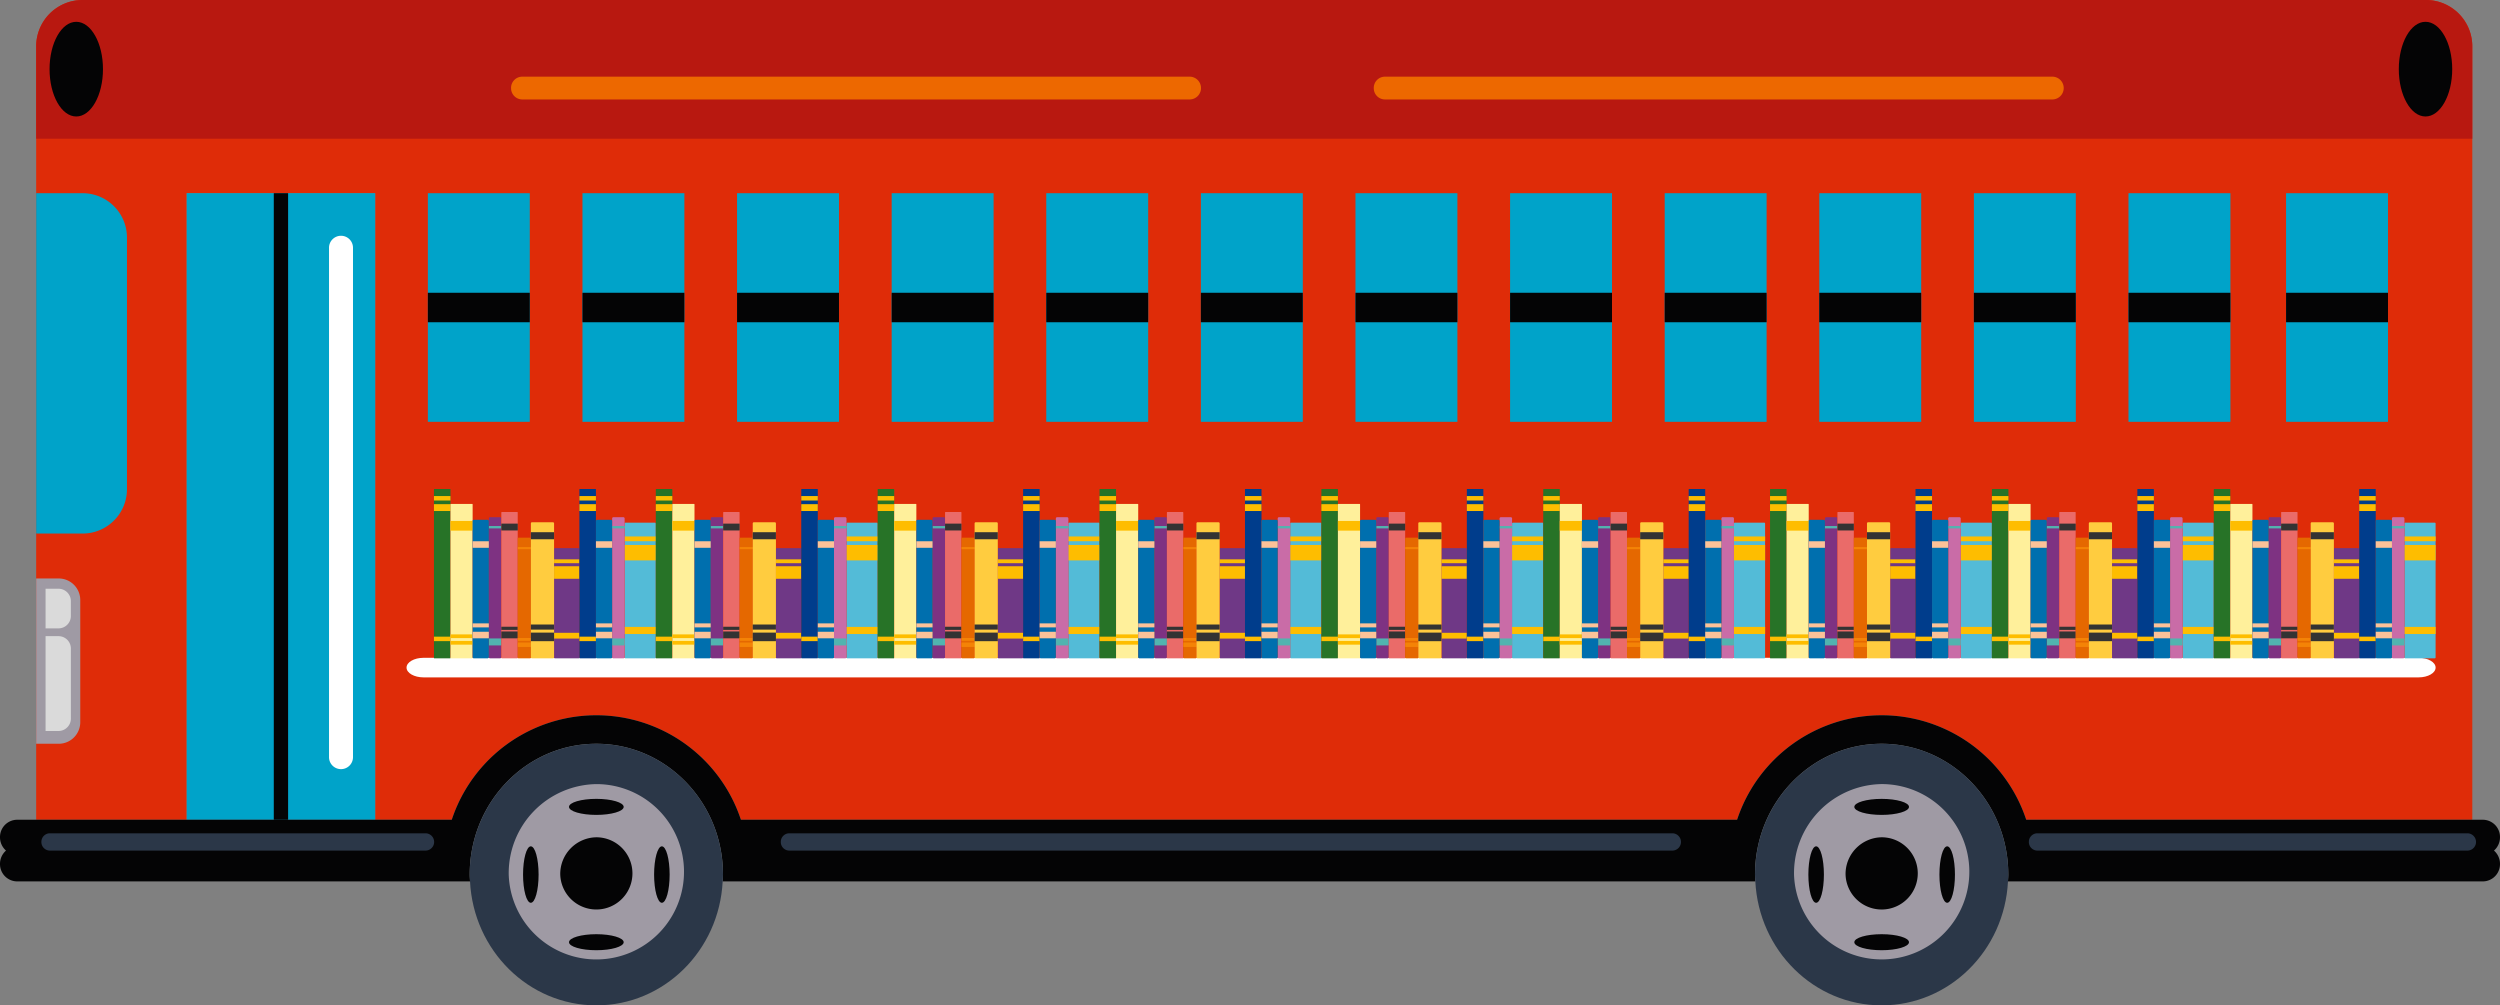 <svg id="Group_1752" data-name="Group 1752" xmlns="http://www.w3.org/2000/svg" xmlns:xlink="http://www.w3.org/1999/xlink" viewBox="0 0 444.248 178.651">
  <rect x="0" y="0" width="444.248" height="178.651" fill="#808080" stroke="none"/>
  <defs>
    <clipPath id="clip-path">
      <rect id="Rectangle_5354" data-name="Rectangle 5354" width="100%" height="100%" fill="none"/>
    </clipPath>
  </defs>
  <g id="Group_1751" data-name="Group 1751" clip-path="url(#clip-path)">
    <path id="Path_4058" data-name="Path 4058" d="M28.165,0H444.857a8.239,8.239,0,0,1,8.1,8.37v137.3H373.689a27.055,27.055,0,0,0-51.377,0H145.29a27.055,27.055,0,0,0-51.377,0H80.3V34.333H46.81V145.669H20.06V8.37A8.241,8.241,0,0,1,28.165,0" transform="translate(-13.632)" fill="#df2c08"/>
    <rect id="Rectangle_5020" data-name="Rectangle 5020" width="33.49" height="111.335" transform="translate(33.179 34.333)" fill="#00a3c9"/>
    <path id="Path_4059" data-name="Path 4059" d="M0,418.323a3.068,3.068,0,0,1,3.018-3.116H80.28a27.055,27.055,0,0,1,51.378,0H308.68a27.054,27.054,0,0,1,51.376,0h81.172a3.068,3.068,0,0,1,3.019,3.116,3.142,3.142,0,0,1-1.069,2.363,3.128,3.128,0,0,1,1.069,2.36,3.07,3.07,0,0,1-3.019,3.117H356.816c.021-.407.06-.807.06-1.218,0-12.837-10.075-23.242-22.508-23.242s-22.508,10.4-22.508,23.242c0,.411.04.811.06,1.218h-183.5c.021-.407.06-.807.06-1.218,0-12.837-10.077-23.242-22.508-23.242s-22.508,10.4-22.508,23.242c0,.411.039.811.06,1.218H3.018A3.069,3.069,0,0,1,0,423.047a3.128,3.128,0,0,1,1.069-2.36A3.142,3.142,0,0,1,0,418.323" transform="translate(0 -269.538)" fill="#040405"/>
    <path id="Path_4060" data-name="Path 4060" d="M995.708,412.441c12.433,0,22.508,10.4,22.508,23.242,0,.411-.039.811-.06,1.218-.617,12.267-10.414,22.025-22.448,22.025s-21.83-9.758-22.448-22.025c-.02-.407-.06-.807-.06-1.218,0-12.837,10.076-23.242,22.508-23.242" transform="translate(-661.34 -280.275)" fill="#2b3748"/>
    <path id="Path_4061" data-name="Path 4061" d="M282.959,412.441c12.431,0,22.508,10.4,22.508,23.242,0,.411-.039.811-.06,1.218-.617,12.267-10.415,22.025-22.448,22.025s-21.831-9.758-22.448-22.025c-.021-.407-.06-.807-.06-1.218,0-12.837,10.077-23.242,22.508-23.242" transform="translate(-176.99 -280.275)" fill="#2b3748"/>
    <path id="Path_4062" data-name="Path 4062" d="M20.06,24.657V8.37A8.241,8.241,0,0,1,28.165,0H444.857a8.24,8.24,0,0,1,8.1,8.37V24.657Z" transform="translate(-13.632)" fill="#b81810"/>
    <rect id="Rectangle_5021" data-name="Rectangle 5021" width="2.543" height="111.338" transform="translate(48.652 34.331)" fill="#040405"/>
    <rect id="Rectangle_5022" data-name="Rectangle 5022" width="18.11" height="40.623" transform="translate(76.03 34.333)" fill="#00a3c9"/>
    <rect id="Rectangle_5023" data-name="Rectangle 5023" width="18.11" height="5.239" transform="translate(76.03 52.025)" fill="#040405"/>
    <rect id="Rectangle_5024" data-name="Rectangle 5024" width="18.111" height="40.623" transform="translate(103.503 34.333)" fill="#00a3c9"/>
    <rect id="Rectangle_5025" data-name="Rectangle 5025" width="18.111" height="5.239" transform="translate(103.503 52.025)" fill="#040405"/>
    <rect id="Rectangle_5026" data-name="Rectangle 5026" width="18.112" height="40.623" transform="translate(130.975 34.333)" fill="#00a3c9"/>
    <rect id="Rectangle_5027" data-name="Rectangle 5027" width="18.112" height="5.239" transform="translate(130.975 52.025)" fill="#040405"/>
    <rect id="Rectangle_5028" data-name="Rectangle 5028" width="18.112" height="40.623" transform="translate(158.448 34.333)" fill="#00a3c9"/>
    <rect id="Rectangle_5029" data-name="Rectangle 5029" width="18.112" height="5.239" transform="translate(158.448 52.025)" fill="#040405"/>
    <rect id="Rectangle_5030" data-name="Rectangle 5030" width="18.112" height="40.623" transform="translate(185.921 34.333)" fill="#00a3c9"/>
    <rect id="Rectangle_5031" data-name="Rectangle 5031" width="18.112" height="5.239" transform="translate(185.921 52.025)" fill="#040405"/>
    <rect id="Rectangle_5032" data-name="Rectangle 5032" width="18.111" height="40.623" transform="translate(213.395 34.333)" fill="#00a3c9"/>
    <rect id="Rectangle_5033" data-name="Rectangle 5033" width="18.111" height="5.239" transform="translate(213.395 52.025)" fill="#040405"/>
    <rect id="Rectangle_5034" data-name="Rectangle 5034" width="18.111" height="40.623" transform="translate(240.868 34.333)" fill="#00a3c9"/>
    <rect id="Rectangle_5035" data-name="Rectangle 5035" width="18.111" height="5.239" transform="translate(240.868 52.025)" fill="#040405"/>
    <rect id="Rectangle_5036" data-name="Rectangle 5036" width="18.11" height="40.623" transform="translate(268.341 34.333)" fill="#00a3c9"/>
    <rect id="Rectangle_5037" data-name="Rectangle 5037" width="18.11" height="5.239" transform="translate(268.341 52.025)" fill="#040405"/>
    <rect id="Rectangle_5038" data-name="Rectangle 5038" width="18.11" height="40.623" transform="translate(295.814 34.333)" fill="#00a3c9"/>
    <rect id="Rectangle_5039" data-name="Rectangle 5039" width="18.11" height="5.239" transform="translate(295.814 52.025)" fill="#040405"/>
    <rect id="Rectangle_5040" data-name="Rectangle 5040" width="18.11" height="40.623" transform="translate(323.286 34.333)" fill="#00a3c9"/>
    <rect id="Rectangle_5041" data-name="Rectangle 5041" width="18.11" height="5.239" transform="translate(323.286 52.025)" fill="#040405"/>
    <rect id="Rectangle_5042" data-name="Rectangle 5042" width="18.111" height="40.623" transform="translate(350.758 34.333)" fill="#00a3c9"/>
    <rect id="Rectangle_5043" data-name="Rectangle 5043" width="18.111" height="5.239" transform="translate(350.758 52.025)" fill="#040405"/>
    <rect id="Rectangle_5044" data-name="Rectangle 5044" width="18.11" height="40.623" transform="translate(406.234 34.333)" fill="#00a3c9"/>
    <rect id="Rectangle_5045" data-name="Rectangle 5045" width="18.11" height="5.239" transform="translate(406.234 52.025)" fill="#040405"/>
    <rect id="Rectangle_5046" data-name="Rectangle 5046" width="18.112" height="40.623" transform="translate(378.231 34.333)" fill="#00a3c9"/>
    <rect id="Rectangle_5047" data-name="Rectangle 5047" width="18.112" height="5.239" transform="translate(378.231 52.025)" fill="#040405"/>
    <path id="Path_4063" data-name="Path 4063" d="M20.06,320.782h4.065a3.833,3.833,0,0,1,3.769,3.894v21.586a3.831,3.831,0,0,1-3.769,3.892H20.06Z" transform="translate(-13.632 -217.988)" fill="#9f9aa4"/>
    <path id="Path_4064" data-name="Path 4064" d="M20.06,107.133h8.372a7.891,7.891,0,0,1,7.762,8.015V159.6a7.891,7.891,0,0,1-7.762,8.015H20.06Z" transform="translate(-13.632 -72.802)" fill="#00a3c9"/>
    <path id="Path_4065" data-name="Path 4065" d="M225.442,366.515c0,.96,1.354,1.739,3.019,1.739H582.987c1.667,0,3.019-.779,3.019-1.739s-1.352-1.739-3.019-1.739H228.461c-1.665,0-3.019.778-3.019,1.739" transform="translate(-153.2 -247.884)" fill="#fff"/>
    <path id="Path_4066" data-name="Path 4066" d="M994.852,450.874a15.579,15.579,0,1,0,15.57-16.078,15.829,15.829,0,0,0-15.57,16.078" transform="translate(-676.054 -295.466)" fill="#9f9aa4"/>
    <path id="Path_4067" data-name="Path 4067" d="M1023.427,470.926a6.417,6.417,0,1,0,6.413-6.623,6.52,6.52,0,0,0-6.413,6.623" transform="translate(-695.472 -315.518)" fill="#040405"/>
    <path id="Path_4068" data-name="Path 4068" d="M1028.281,519.468c0,.785,2.174,1.424,4.856,1.424s4.858-.639,4.858-1.424-2.174-1.425-4.858-1.425-4.856.638-4.856,1.425" transform="translate(-698.77 -352.037)" fill="#040405"/>
    <path id="Path_4069" data-name="Path 4069" d="M1028.281,444.428c0,.785,2.173,1.424,4.856,1.424s4.86-.639,4.86-1.424-2.174-1.425-4.86-1.425-4.856.639-4.856,1.425" transform="translate(-698.77 -301.044)" fill="#040405"/>
    <path id="Path_4070" data-name="Path 4070" d="M1076.853,479.353c.762,0,1.38-2.244,1.38-5.013s-.619-5.018-1.38-5.018-1.378,2.243-1.378,5.018.616,5.013,1.378,5.013" transform="translate(-730.841 -318.929)" fill="#040405"/>
    <path id="Path_4071" data-name="Path 4071" d="M1004.182,479.351c.762,0,1.38-2.242,1.38-5.013s-.619-5.019-1.38-5.019-1.38,2.243-1.38,5.019.617,5.013,1.38,5.013" transform="translate(-681.456 -318.927)" fill="#040405"/>
    <path id="Path_4072" data-name="Path 4072" d="M282.1,450.874A15.579,15.579,0,1,0,297.672,434.8,15.828,15.828,0,0,0,282.1,450.874" transform="translate(-191.702 -295.466)" fill="#9f9aa4"/>
    <path id="Path_4073" data-name="Path 4073" d="M310.678,470.926a6.416,6.416,0,1,0,6.413-6.623,6.52,6.52,0,0,0-6.413,6.623" transform="translate(-211.122 -315.518)" fill="#040405"/>
    <path id="Path_4074" data-name="Path 4074" d="M315.533,519.468c0,.785,2.175,1.424,4.856,1.424s4.858-.639,4.858-1.424-2.175-1.425-4.858-1.425-4.856.638-4.856,1.425" transform="translate(-214.421 -352.037)" fill="#040405"/>
    <path id="Path_4075" data-name="Path 4075" d="M315.533,444.428c0,.785,2.173,1.424,4.856,1.424s4.86-.639,4.86-1.424S323.075,443,320.389,443s-4.856.639-4.856,1.425" transform="translate(-214.421 -301.044)" fill="#040405"/>
    <path id="Path_4076" data-name="Path 4076" d="M364.1,479.353c.762,0,1.381-2.244,1.381-5.013s-.62-5.018-1.381-5.018-1.38,2.243-1.38,5.018.617,5.013,1.38,5.013" transform="translate(-246.487 -318.929)" fill="#040405"/>
    <path id="Path_4077" data-name="Path 4077" d="M291.431,479.351c.763,0,1.381-2.242,1.381-5.013s-.619-5.019-1.381-5.019-1.38,2.243-1.38,5.019.618,5.013,1.38,5.013" transform="translate(-197.105 -318.927)" fill="#040405"/>
    <path id="Path_4078" data-name="Path 4078" d="M25.271,352.771H27.6A2.2,2.2,0,0,1,29.768,355v12.387a2.2,2.2,0,0,1-2.165,2.234H25.271Z" transform="translate(-17.173 -239.726)" fill="#dadada"/>
    <path id="Path_4079" data-name="Path 4079" d="M25.271,326.476H27.6a2.2,2.2,0,0,1,2.165,2.233v2.577a2.2,2.2,0,0,1-2.165,2.234H25.271Z" transform="translate(-17.173 -221.857)" fill="#dadada"/>
    <path id="Path_4080" data-name="Path 4080" d="M1339.7,20.505c0,4.646-2.125,8.413-4.747,8.413s-4.746-3.767-4.746-8.413,2.125-8.412,4.746-8.412,4.747,3.766,4.747,8.412" transform="translate(-903.943 -8.218)" fill="#040405"/>
    <path id="Path_4081" data-name="Path 4081" d="M27.481,20.505c0,4.646,2.124,8.413,4.746,8.413s4.747-3.767,4.747-8.413-2.126-8.412-4.747-8.412-4.746,3.766-4.746,8.412" transform="translate(-18.675 -8.218)" fill="#040405"/>
    <path id="Path_4082" data-name="Path 4082" d="M432.983,463.627a1.513,1.513,0,0,0,1.486,1.537H591.46a1.537,1.537,0,0,0,0-3.072H434.469a1.512,1.512,0,0,0-1.486,1.536" transform="translate(-294.234 -314.015)" fill="#2b3748"/>
    <path id="Path_4083" data-name="Path 4083" d="M22.951,463.627a1.513,1.513,0,0,0,1.486,1.537H91.26a1.537,1.537,0,0,0,0-3.072H24.437a1.512,1.512,0,0,0-1.486,1.536" transform="translate(-15.596 -314.015)" fill="#2b3748"/>
    <path id="Path_4084" data-name="Path 4084" d="M1125.075,463.627a1.513,1.513,0,0,0,1.487,1.537h76.491a1.537,1.537,0,0,0,0-3.072h-76.491a1.512,1.512,0,0,0-1.487,1.536" transform="translate(-764.547 -314.015)" fill="#2b3748"/>
    <path id="Path_4085" data-name="Path 4085" d="M346.379,313.774v-23.8a.158.158,0,0,1,.158-.158h5.222a.158.158,0,0,1,.158.158v23.8a.159.159,0,0,1-.159.158h-5.222a.158.158,0,0,1-.158-.158" transform="translate(-235.383 -196.944)" fill="#53bbd7"/>
    <rect id="Rectangle_5048" data-name="Rectangle 5048" width="5.539" height="0.843" transform="translate(110.996 95.33)" fill="#febd00"/>
    <rect id="Rectangle_5049" data-name="Rectangle 5049" width="5.539" height="2.741" transform="translate(110.996 96.841)" fill="#febd00"/>
    <rect id="Rectangle_5050" data-name="Rectangle 5050" width="5.539" height="1.264" transform="translate(110.996 111.401)" fill="#febd00"/>
    <path id="Path_4086" data-name="Path 4086" d="M307.252,323.37V304.1a.158.158,0,0,1,.158-.158h4.183a.158.158,0,0,1,.158.158V323.37a.158.158,0,0,1-.158.158H307.41a.158.158,0,0,1-.158-.158" transform="translate(-208.794 -206.541)" fill="#6f3886"/>
    <rect id="Rectangle_5051" data-name="Rectangle 5051" width="4.5" height="0.685" transform="translate(98.458 99.394)" fill="#febd00"/>
    <rect id="Rectangle_5052" data-name="Rectangle 5052" width="4.5" height="2.227" transform="translate(98.458 100.621)" fill="#febd00"/>
    <rect id="Rectangle_5053" data-name="Rectangle 5053" width="4.5" height="1.026" transform="translate(98.458 112.449)" fill="#febd00"/>
    <path id="Path_4087" data-name="Path 4087" d="M321.294,301.193v-29.95a.07.07,0,0,1,.07-.07h2.8a.07.07,0,0,1,.07.07v29.95a.07.07,0,0,1-.07.07h-2.8a.07.07,0,0,1-.07-.07" transform="translate(-218.336 -184.275)" fill="#003d8c"/>
    <rect id="Rectangle_5054" data-name="Rectangle 5054" width="2.939" height="0.795" transform="translate(102.958 88.149)" fill="#febd00"/>
    <rect id="Rectangle_5055" data-name="Rectangle 5055" width="2.939" height="0.795" transform="translate(102.958 113.133)" fill="#febd00"/>
    <rect id="Rectangle_5056" data-name="Rectangle 5056" width="2.939" height="1.217" transform="translate(102.958 89.59)" fill="#febd00"/>
    <path id="Path_4088" data-name="Path 4088" d="M240.636,301.193V271.242a.07.07,0,0,1,.07-.07h2.8a.07.07,0,0,1,.07.07v29.95a.07.07,0,0,1-.07.07h-2.8a.07.07,0,0,1-.07-.07" transform="translate(-163.525 -184.275)" fill="#277327"/>
    <rect id="Rectangle_5057" data-name="Rectangle 5057" width="2.939" height="0.795" transform="translate(77.111 88.149)" fill="#febd00"/>
    <rect id="Rectangle_5058" data-name="Rectangle 5058" width="2.939" height="0.795" transform="translate(77.111 113.133)" fill="#febd00"/>
    <rect id="Rectangle_5059" data-name="Rectangle 5059" width="2.939" height="1.217" transform="translate(77.111 89.59)" fill="#febd00"/>
    <path id="Path_4089" data-name="Path 4089" d="M249.81,306.8V279.533a.086.086,0,0,1,.086-.086h3.764a.086.086,0,0,1,.086.086V306.8a.086.086,0,0,1-.086.086H249.9a.086.086,0,0,1-.086-.086" transform="translate(-169.759 -189.899)" fill="#fff09b"/>
    <rect id="Rectangle_5060" data-name="Rectangle 5060" width="3.935" height="1.723" transform="translate(80.051 92.571)" fill="#febd00"/>
    <rect id="Rectangle_5061" data-name="Rectangle 5061" width="3.935" height="0.662" transform="translate(80.051 113.893)" fill="#febd00"/>
    <rect id="Rectangle_5062" data-name="Rectangle 5062" width="3.935" height="0.662" transform="translate(80.051 112.731)" fill="#febd00"/>
    <path id="Path_4090" data-name="Path 4090" d="M339.453,311.649V287.026a.231.231,0,0,1,.231-.231h1.758a.231.231,0,0,1,.231.231v24.623a.231.231,0,0,1-.231.231h-1.758a.231.231,0,0,1-.231-.231" transform="translate(-230.676 -194.892)" fill="#c96ca7"/>
    <rect id="Rectangle_5063" data-name="Rectangle 5063" width="2.219" height="0.419" transform="translate(108.777 93.476)" fill="#51b4af"/>
    <rect id="Rectangle_5064" data-name="Rectangle 5064" width="2.219" height="1.239" transform="translate(108.777 113.452)" fill="#51b4af"/>
    <path id="Path_4091" data-name="Path 4091" d="M271.076,311.65V287.027a.231.231,0,0,1,.231-.231h1.758a.231.231,0,0,1,.231.231v24.623a.231.231,0,0,1-.231.231h-1.758a.231.231,0,0,1-.231-.231" transform="translate(-184.21 -194.893)" fill="#7e3282"/>
    <rect id="Rectangle_5065" data-name="Rectangle 5065" width="2.219" height="0.419" transform="translate(86.866 93.476)" fill="#51b4af"/>
    <rect id="Rectangle_5066" data-name="Rectangle 5066" width="2.219" height="1.239" transform="translate(86.866 113.452)" fill="#51b4af"/>
    <path id="Path_4092" data-name="Path 4092" d="M278.007,309.8v-25.8a.106.106,0,0,1,.106-.106h2.7a.106.106,0,0,1,.106.106v25.8a.106.106,0,0,1-.106.106h-2.7a.106.106,0,0,1-.106-.106" transform="translate(-188.92 -192.917)" fill="#ea6b69"/>
    <rect id="Rectangle_5067" data-name="Rectangle 5067" width="2.919" height="1.217" transform="translate(89.087 93.047)" fill="#333"/>
    <rect id="Rectangle_5068" data-name="Rectangle 5068" width="2.919" height="1.217" transform="translate(89.085 112.212)" fill="#333"/>
    <rect id="Rectangle_5069" data-name="Rectangle 5069" width="2.919" height="0.561" transform="translate(89.085 111.371)" fill="#333"/>
    <path id="Path_4093" data-name="Path 4093" d="M289.44,319.473V298.311a.138.138,0,0,0-.138-.138h-2.057a.138.138,0,0,0-.138.138v21.162a.139.139,0,0,0,.138.139H289.3a.138.138,0,0,0,.138-.138" transform="translate(-195.103 -202.624)" fill="#e56800"/>
    <rect id="Rectangle_5070" data-name="Rectangle 5070" width="2.334" height="0.372" transform="translate(92.003 97.219)" fill="#f48306"/>
    <rect id="Rectangle_5071" data-name="Rectangle 5071" width="2.334" height="0.79" transform="translate(92.003 114.176)" fill="#f48306"/>
    <rect id="Rectangle_5072" data-name="Rectangle 5072" width="2.334" height="0.502" transform="translate(92.003 113.372)" fill="#f48306"/>
    <path id="Path_4094" data-name="Path 4094" d="M294.392,313.578V289.807a.207.207,0,0,1,.207-.207h3.706a.208.208,0,0,1,.208.207v23.771a.208.208,0,0,1-.208.208H294.6a.208.208,0,0,1-.208-.208" transform="translate(-200.055 -196.798)" fill="#ffcc3f"/>
    <rect id="Rectangle_5073" data-name="Rectangle 5073" width="4.121" height="1.255" transform="translate(94.337 94.572)" fill="#333"/>
    <rect id="Rectangle_5074" data-name="Rectangle 5074" width="4.121" height="1.523" transform="translate(94.337 112.414)" fill="#333"/>
    <rect id="Rectangle_5075" data-name="Rectangle 5075" width="4.121" height="0.908" transform="translate(94.337 110.975)" fill="#333"/>
    <path id="Path_4095" data-name="Path 4095" d="M333.347,312.663V288.48a.215.215,0,0,0-.215-.215h-2.449a.215.215,0,0,0-.215.215v24.183a.215.215,0,0,0,.215.215h2.449a.215.215,0,0,0,.215-.215" transform="translate(-224.569 -195.891)" fill="#006fae"/>
    <rect id="Rectangle_5076" data-name="Rectangle 5076" width="2.88" height="1.163" transform="translate(105.898 96.18)" fill="#fcc298"/>
    <rect id="Rectangle_5077" data-name="Rectangle 5077" width="2.88" height="1.163" transform="translate(105.898 112.264)" fill="#fcc298"/>
    <rect id="Rectangle_5078" data-name="Rectangle 5078" width="2.88" height="0.712" transform="translate(105.898 110.774)" fill="#fcc298"/>
    <path id="Path_4096" data-name="Path 4096" d="M264.97,312.664V288.481a.215.215,0,0,0-.215-.215H262.3a.215.215,0,0,0-.215.215v24.183a.215.215,0,0,0,.215.215h2.449a.215.215,0,0,0,.215-.215" transform="translate(-178.104 -195.892)" fill="#006fae"/>
    <rect id="Rectangle_5079" data-name="Rectangle 5079" width="2.88" height="1.163" transform="translate(83.986 96.18)" fill="#fcc298"/>
    <rect id="Rectangle_5080" data-name="Rectangle 5080" width="2.88" height="1.163" transform="translate(83.986 112.264)" fill="#fcc298"/>
    <rect id="Rectangle_5081" data-name="Rectangle 5081" width="2.88" height="0.712" transform="translate(83.986 110.774)" fill="#fcc298"/>
    <path id="Path_4097" data-name="Path 4097" d="M469.407,313.774v-23.8a.158.158,0,0,1,.158-.158h5.222a.158.158,0,0,1,.158.158v23.8a.159.159,0,0,1-.159.158h-5.222a.158.158,0,0,1-.158-.158" transform="translate(-318.986 -196.944)" fill="#53bbd7"/>
    <rect id="Rectangle_5082" data-name="Rectangle 5082" width="5.539" height="0.843" transform="translate(150.421 95.33)" fill="#febd00"/>
    <rect id="Rectangle_5083" data-name="Rectangle 5083" width="5.539" height="2.741" transform="translate(150.421 96.841)" fill="#febd00"/>
    <rect id="Rectangle_5084" data-name="Rectangle 5084" width="5.539" height="1.264" transform="translate(150.421 111.401)" fill="#febd00"/>
    <path id="Path_4098" data-name="Path 4098" d="M430.28,323.37V304.1a.158.158,0,0,1,.158-.158h4.183a.158.158,0,0,1,.158.158V323.37a.158.158,0,0,1-.158.158h-4.183a.158.158,0,0,1-.158-.158" transform="translate(-292.398 -206.541)" fill="#6f3886"/>
    <rect id="Rectangle_5085" data-name="Rectangle 5085" width="4.5" height="0.685" transform="translate(137.882 99.394)" fill="#febd00"/>
    <rect id="Rectangle_5086" data-name="Rectangle 5086" width="4.5" height="2.227" transform="translate(137.882 100.621)" fill="#febd00"/>
    <rect id="Rectangle_5087" data-name="Rectangle 5087" width="4.5" height="1.026" transform="translate(137.882 112.449)" fill="#febd00"/>
    <path id="Path_4099" data-name="Path 4099" d="M444.322,301.193v-29.95a.07.07,0,0,1,.07-.07h2.8a.07.07,0,0,1,.07.07v29.95a.07.07,0,0,1-.07.07h-2.8a.07.07,0,0,1-.07-.07" transform="translate(-301.94 -184.275)" fill="#003d8c"/>
    <rect id="Rectangle_5088" data-name="Rectangle 5088" width="2.939" height="0.795" transform="translate(142.382 88.149)" fill="#febd00"/>
    <rect id="Rectangle_5089" data-name="Rectangle 5089" width="2.939" height="0.795" transform="translate(142.382 113.133)" fill="#febd00"/>
    <rect id="Rectangle_5090" data-name="Rectangle 5090" width="2.939" height="1.217" transform="translate(142.382 89.59)" fill="#febd00"/>
    <path id="Path_4100" data-name="Path 4100" d="M363.664,301.193V271.242a.07.07,0,0,1,.07-.07h2.8a.07.07,0,0,1,.07.07v29.95a.07.07,0,0,1-.07.07h-2.8a.07.07,0,0,1-.07-.07" transform="translate(-247.129 -184.275)" fill="#277327"/>
    <rect id="Rectangle_5091" data-name="Rectangle 5091" width="2.939" height="0.795" transform="translate(116.535 88.149)" fill="#febd00"/>
    <rect id="Rectangle_5092" data-name="Rectangle 5092" width="2.939" height="0.795" transform="translate(116.535 113.133)" fill="#febd00"/>
    <rect id="Rectangle_5093" data-name="Rectangle 5093" width="2.939" height="1.217" transform="translate(116.535 89.59)" fill="#febd00"/>
    <path id="Path_4101" data-name="Path 4101" d="M372.837,306.8V279.533a.086.086,0,0,1,.086-.086h3.764a.086.086,0,0,1,.086.086V306.8a.086.086,0,0,1-.086.086h-3.764a.086.086,0,0,1-.086-.086" transform="translate(-253.362 -189.899)" fill="#fff09b"/>
    <rect id="Rectangle_5094" data-name="Rectangle 5094" width="3.935" height="1.723" transform="translate(119.475 92.571)" fill="#febd00"/>
    <rect id="Rectangle_5095" data-name="Rectangle 5095" width="3.935" height="0.662" transform="translate(119.475 113.893)" fill="#febd00"/>
    <rect id="Rectangle_5096" data-name="Rectangle 5096" width="3.935" height="0.662" transform="translate(119.475 112.731)" fill="#febd00"/>
    <path id="Path_4102" data-name="Path 4102" d="M462.481,311.649V287.026a.231.231,0,0,1,.231-.231h1.758a.231.231,0,0,1,.231.231v24.623a.231.231,0,0,1-.231.231h-1.758a.231.231,0,0,1-.231-.231" transform="translate(-314.28 -194.892)" fill="#c96ca7"/>
    <rect id="Rectangle_5097" data-name="Rectangle 5097" width="2.219" height="0.419" transform="translate(148.201 93.476)" fill="#51b4af"/>
    <rect id="Rectangle_5098" data-name="Rectangle 5098" width="2.219" height="1.239" transform="translate(148.201 113.452)" fill="#51b4af"/>
    <path id="Path_4103" data-name="Path 4103" d="M394.1,311.65V287.027a.231.231,0,0,1,.231-.231h1.758a.231.231,0,0,1,.231.231v24.623a.231.231,0,0,1-.231.231h-1.758a.231.231,0,0,1-.231-.231" transform="translate(-267.814 -194.893)" fill="#7e3282"/>
    <rect id="Rectangle_5099" data-name="Rectangle 5099" width="2.219" height="0.419" transform="translate(126.29 93.476)" fill="#51b4af"/>
    <rect id="Rectangle_5100" data-name="Rectangle 5100" width="2.219" height="1.239" transform="translate(126.29 113.452)" fill="#51b4af"/>
    <path id="Path_4104" data-name="Path 4104" d="M401.035,309.8v-25.8a.106.106,0,0,1,.106-.106h2.7a.106.106,0,0,1,.106.106v25.8a.106.106,0,0,1-.106.106h-2.7a.106.106,0,0,1-.106-.106" transform="translate(-272.524 -192.917)" fill="#ea6b69"/>
    <rect id="Rectangle_5101" data-name="Rectangle 5101" width="2.919" height="1.217" transform="translate(128.511 93.047)" fill="#333"/>
    <rect id="Rectangle_5102" data-name="Rectangle 5102" width="2.919" height="1.217" transform="translate(128.509 112.212)" fill="#333"/>
    <rect id="Rectangle_5103" data-name="Rectangle 5103" width="2.919" height="0.561" transform="translate(128.509 111.371)" fill="#333"/>
    <path id="Path_4105" data-name="Path 4105" d="M412.468,319.473V298.311a.138.138,0,0,0-.138-.138h-2.057a.138.138,0,0,0-.138.138v21.162a.139.139,0,0,0,.138.139h2.057a.138.138,0,0,0,.138-.138" transform="translate(-278.707 -202.624)" fill="#e56800"/>
    <rect id="Rectangle_5104" data-name="Rectangle 5104" width="2.334" height="0.372" transform="translate(131.427 97.219)" fill="#f48306"/>
    <rect id="Rectangle_5105" data-name="Rectangle 5105" width="2.334" height="0.79" transform="translate(131.427 114.176)" fill="#f48306"/>
    <rect id="Rectangle_5106" data-name="Rectangle 5106" width="2.334" height="0.502" transform="translate(131.427 113.372)" fill="#f48306"/>
    <path id="Path_4106" data-name="Path 4106" d="M417.42,313.578V289.807a.207.207,0,0,1,.207-.207h3.706a.208.208,0,0,1,.208.207v23.771a.208.208,0,0,1-.208.208h-3.706a.208.208,0,0,1-.207-.208" transform="translate(-283.659 -196.798)" fill="#ffcc3f"/>
    <rect id="Rectangle_5107" data-name="Rectangle 5107" width="4.121" height="1.255" transform="translate(133.761 94.572)" fill="#333"/>
    <rect id="Rectangle_5108" data-name="Rectangle 5108" width="4.121" height="1.523" transform="translate(133.761 112.414)" fill="#333"/>
    <rect id="Rectangle_5109" data-name="Rectangle 5109" width="4.121" height="0.908" transform="translate(133.761 110.975)" fill="#333"/>
    <path id="Path_4107" data-name="Path 4107" d="M456.375,312.663V288.48a.215.215,0,0,0-.215-.215H453.71a.215.215,0,0,0-.215.215v24.183a.215.215,0,0,0,.215.215h2.449a.215.215,0,0,0,.215-.215" transform="translate(-308.173 -195.891)" fill="#006fae"/>
    <rect id="Rectangle_5110" data-name="Rectangle 5110" width="2.88" height="1.163" transform="translate(145.322 96.18)" fill="#fcc298"/>
    <rect id="Rectangle_5111" data-name="Rectangle 5111" width="2.88" height="1.163" transform="translate(145.322 112.264)" fill="#fcc298"/>
    <rect id="Rectangle_5112" data-name="Rectangle 5112" width="2.88" height="0.712" transform="translate(145.322 110.774)" fill="#fcc298"/>
    <path id="Path_4108" data-name="Path 4108" d="M388,312.664V288.481a.215.215,0,0,0-.215-.215h-2.449a.215.215,0,0,0-.215.215v24.183a.215.215,0,0,0,.215.215h2.449a.215.215,0,0,0,.215-.215" transform="translate(-261.708 -195.892)" fill="#006fae"/>
    <rect id="Rectangle_5113" data-name="Rectangle 5113" width="2.88" height="1.163" transform="translate(123.41 96.18)" fill="#fcc298"/>
    <rect id="Rectangle_5114" data-name="Rectangle 5114" width="2.88" height="1.163" transform="translate(123.41 112.264)" fill="#fcc298"/>
    <rect id="Rectangle_5115" data-name="Rectangle 5115" width="2.88" height="0.712" transform="translate(123.41 110.774)" fill="#fcc298"/>
    <path id="Path_4109" data-name="Path 4109" d="M592.435,313.774v-23.8a.158.158,0,0,1,.158-.158h5.222a.158.158,0,0,1,.158.158v23.8a.159.159,0,0,1-.158.158h-5.222a.158.158,0,0,1-.158-.158" transform="translate(-402.59 -196.944)" fill="#53bbd7"/>
    <rect id="Rectangle_5116" data-name="Rectangle 5116" width="5.539" height="0.843" transform="translate(189.845 95.33)" fill="#febd00"/>
    <rect id="Rectangle_5117" data-name="Rectangle 5117" width="5.539" height="2.741" transform="translate(189.845 96.841)" fill="#febd00"/>
    <rect id="Rectangle_5118" data-name="Rectangle 5118" width="5.539" height="1.264" transform="translate(189.845 111.401)" fill="#febd00"/>
    <path id="Path_4110" data-name="Path 4110" d="M553.307,323.37V304.1a.158.158,0,0,1,.158-.158h4.183a.158.158,0,0,1,.158.158V323.37a.158.158,0,0,1-.158.158h-4.183a.158.158,0,0,1-.158-.158" transform="translate(-376.001 -206.541)" fill="#6f3886"/>
    <rect id="Rectangle_5119" data-name="Rectangle 5119" width="4.5" height="0.685" transform="translate(177.306 99.394)" fill="#febd00"/>
    <rect id="Rectangle_5120" data-name="Rectangle 5120" width="4.5" height="2.227" transform="translate(177.306 100.621)" fill="#febd00"/>
    <rect id="Rectangle_5121" data-name="Rectangle 5121" width="4.5" height="1.026" transform="translate(177.306 112.449)" fill="#febd00"/>
    <path id="Path_4111" data-name="Path 4111" d="M567.349,301.193v-29.95a.07.07,0,0,1,.07-.07h2.8a.07.07,0,0,1,.07.07v29.95a.07.07,0,0,1-.07.07h-2.8a.07.07,0,0,1-.07-.07" transform="translate(-385.543 -184.275)" fill="#003d8c"/>
    <rect id="Rectangle_5122" data-name="Rectangle 5122" width="2.939" height="0.795" transform="translate(181.806 88.149)" fill="#febd00"/>
    <rect id="Rectangle_5123" data-name="Rectangle 5123" width="2.939" height="0.795" transform="translate(181.806 113.133)" fill="#febd00"/>
    <rect id="Rectangle_5124" data-name="Rectangle 5124" width="2.939" height="1.217" transform="translate(181.806 89.59)" fill="#febd00"/>
    <path id="Path_4112" data-name="Path 4112" d="M486.692,301.193V271.242a.07.07,0,0,1,.07-.07h2.8a.07.07,0,0,1,.07.07v29.95a.07.07,0,0,1-.07.07h-2.8a.07.07,0,0,1-.07-.07" transform="translate(-330.732 -184.275)" fill="#277327"/>
    <rect id="Rectangle_5125" data-name="Rectangle 5125" width="2.939" height="0.795" transform="translate(155.96 88.149)" fill="#febd00"/>
    <rect id="Rectangle_5126" data-name="Rectangle 5126" width="2.939" height="0.795" transform="translate(155.96 113.133)" fill="#febd00"/>
    <rect id="Rectangle_5127" data-name="Rectangle 5127" width="2.939" height="1.217" transform="translate(155.96 89.59)" fill="#febd00"/>
    <path id="Path_4113" data-name="Path 4113" d="M495.865,306.8V279.533a.086.086,0,0,1,.086-.086h3.764a.086.086,0,0,1,.086.086V306.8a.086.086,0,0,1-.086.086h-3.764a.086.086,0,0,1-.086-.086" transform="translate(-336.966 -189.899)" fill="#fff09b"/>
    <rect id="Rectangle_5128" data-name="Rectangle 5128" width="3.935" height="1.723" transform="translate(158.899 92.571)" fill="#febd00"/>
    <rect id="Rectangle_5129" data-name="Rectangle 5129" width="3.935" height="0.662" transform="translate(158.899 113.893)" fill="#febd00"/>
    <rect id="Rectangle_5130" data-name="Rectangle 5130" width="3.935" height="0.662" transform="translate(158.899 112.731)" fill="#febd00"/>
    <path id="Path_4114" data-name="Path 4114" d="M585.508,311.649V287.026a.231.231,0,0,1,.231-.231H587.5a.231.231,0,0,1,.231.231v24.623a.231.231,0,0,1-.231.231h-1.758a.231.231,0,0,1-.231-.231" transform="translate(-397.883 -194.892)" fill="#c96ca7"/>
    <rect id="Rectangle_5131" data-name="Rectangle 5131" width="2.219" height="0.419" transform="translate(187.625 93.476)" fill="#51b4af"/>
    <rect id="Rectangle_5132" data-name="Rectangle 5132" width="2.219" height="1.239" transform="translate(187.625 113.452)" fill="#51b4af"/>
    <path id="Path_4115" data-name="Path 4115" d="M517.131,311.65V287.027a.231.231,0,0,1,.231-.231h1.758a.231.231,0,0,1,.231.231v24.623a.231.231,0,0,1-.231.231h-1.758a.231.231,0,0,1-.231-.231" transform="translate(-351.417 -194.893)" fill="#7e3282"/>
    <rect id="Rectangle_5133" data-name="Rectangle 5133" width="2.219" height="0.419" transform="translate(165.714 93.476)" fill="#51b4af"/>
    <rect id="Rectangle_5134" data-name="Rectangle 5134" width="2.219" height="1.239" transform="translate(165.714 113.452)" fill="#51b4af"/>
    <path id="Path_4116" data-name="Path 4116" d="M524.063,309.8v-25.8a.106.106,0,0,1,.106-.106h2.7a.106.106,0,0,1,.106.106v25.8a.106.106,0,0,1-.106.106h-2.7a.106.106,0,0,1-.106-.106" transform="translate(-356.128 -192.917)" fill="#ea6b69"/>
    <rect id="Rectangle_5135" data-name="Rectangle 5135" width="2.919" height="1.217" transform="translate(167.935 93.047)" fill="#333"/>
    <rect id="Rectangle_5136" data-name="Rectangle 5136" width="2.919" height="1.217" transform="translate(167.933 112.212)" fill="#333"/>
    <rect id="Rectangle_5137" data-name="Rectangle 5137" width="2.919" height="0.561" transform="translate(167.933 111.371)" fill="#333"/>
    <path id="Path_4117" data-name="Path 4117" d="M535.5,319.473V298.311a.138.138,0,0,0-.138-.138H533.3a.138.138,0,0,0-.138.138v21.162a.139.139,0,0,0,.138.139h2.057a.138.138,0,0,0,.138-.138" transform="translate(-362.311 -202.624)" fill="#e56800"/>
    <rect id="Rectangle_5138" data-name="Rectangle 5138" width="2.334" height="0.372" transform="translate(170.851 97.219)" fill="#f48306"/>
    <rect id="Rectangle_5139" data-name="Rectangle 5139" width="2.334" height="0.79" transform="translate(170.851 114.176)" fill="#f48306"/>
    <rect id="Rectangle_5140" data-name="Rectangle 5140" width="2.334" height="0.502" transform="translate(170.851 113.372)" fill="#f48306"/>
    <path id="Path_4118" data-name="Path 4118" d="M540.448,313.578V289.807a.207.207,0,0,1,.207-.207h3.706a.208.208,0,0,1,.208.207v23.771a.208.208,0,0,1-.208.208h-3.706a.208.208,0,0,1-.207-.208" transform="translate(-367.262 -196.798)" fill="#ffcc3f"/>
    <rect id="Rectangle_5141" data-name="Rectangle 5141" width="4.121" height="1.255" transform="translate(173.186 94.572)" fill="#333"/>
    <rect id="Rectangle_5142" data-name="Rectangle 5142" width="4.121" height="1.523" transform="translate(173.186 112.414)" fill="#333"/>
    <rect id="Rectangle_5143" data-name="Rectangle 5143" width="4.121" height="0.908" transform="translate(173.186 110.975)" fill="#333"/>
    <path id="Path_4119" data-name="Path 4119" d="M579.4,312.663V288.48a.215.215,0,0,0-.215-.215h-2.449a.215.215,0,0,0-.215.215v24.183a.215.215,0,0,0,.215.215h2.449a.215.215,0,0,0,.215-.215" transform="translate(-391.777 -195.891)" fill="#006fae"/>
    <rect id="Rectangle_5144" data-name="Rectangle 5144" width="2.88" height="1.163" transform="translate(184.746 96.18)" fill="#fcc298"/>
    <rect id="Rectangle_5145" data-name="Rectangle 5145" width="2.88" height="1.163" transform="translate(184.746 112.264)" fill="#fcc298"/>
    <rect id="Rectangle_5146" data-name="Rectangle 5146" width="2.88" height="0.712" transform="translate(184.746 110.774)" fill="#fcc298"/>
    <path id="Path_4120" data-name="Path 4120" d="M511.025,312.664V288.481a.215.215,0,0,0-.215-.215H508.36a.215.215,0,0,0-.215.215v24.183a.215.215,0,0,0,.215.215h2.449a.215.215,0,0,0,.215-.215" transform="translate(-345.311 -195.892)" fill="#006fae"/>
    <rect id="Rectangle_5147" data-name="Rectangle 5147" width="2.88" height="1.163" transform="translate(162.834 96.18)" fill="#fcc298"/>
    <rect id="Rectangle_5148" data-name="Rectangle 5148" width="2.88" height="1.163" transform="translate(162.834 112.264)" fill="#fcc298"/>
    <rect id="Rectangle_5149" data-name="Rectangle 5149" width="2.88" height="0.712" transform="translate(162.834 110.774)" fill="#fcc298"/>
    <path id="Path_4121" data-name="Path 4121" d="M715.463,313.774v-23.8a.158.158,0,0,1,.158-.158h5.222a.158.158,0,0,1,.158.158v23.8a.158.158,0,0,1-.158.158h-5.222a.158.158,0,0,1-.158-.158" transform="translate(-486.194 -196.944)" fill="#53bbd7"/>
    <rect id="Rectangle_5150" data-name="Rectangle 5150" width="5.539" height="0.843" transform="translate(229.269 95.33)" fill="#febd00"/>
    <rect id="Rectangle_5151" data-name="Rectangle 5151" width="5.539" height="2.741" transform="translate(229.269 96.841)" fill="#febd00"/>
    <rect id="Rectangle_5152" data-name="Rectangle 5152" width="5.539" height="1.264" transform="translate(229.269 111.401)" fill="#febd00"/>
    <path id="Path_4122" data-name="Path 4122" d="M676.335,323.37V304.1a.158.158,0,0,1,.158-.158h4.183a.158.158,0,0,1,.158.158V323.37a.158.158,0,0,1-.158.158h-4.183a.158.158,0,0,1-.158-.158" transform="translate(-459.605 -206.541)" fill="#6f3886"/>
    <rect id="Rectangle_5153" data-name="Rectangle 5153" width="4.5" height="0.685" transform="translate(216.73 99.394)" fill="#febd00"/>
    <rect id="Rectangle_5154" data-name="Rectangle 5154" width="4.5" height="2.227" transform="translate(216.73 100.621)" fill="#febd00"/>
    <rect id="Rectangle_5155" data-name="Rectangle 5155" width="4.5" height="1.026" transform="translate(216.73 112.449)" fill="#febd00"/>
    <path id="Path_4123" data-name="Path 4123" d="M690.377,301.193v-29.95a.07.07,0,0,1,.07-.07h2.8a.07.07,0,0,1,.07.07v29.95a.07.07,0,0,1-.07.07h-2.8a.07.07,0,0,1-.07-.07" transform="translate(-469.147 -184.275)" fill="#003d8c"/>
    <rect id="Rectangle_5156" data-name="Rectangle 5156" width="2.939" height="0.795" transform="translate(221.23 88.149)" fill="#febd00"/>
    <rect id="Rectangle_5157" data-name="Rectangle 5157" width="2.939" height="0.795" transform="translate(221.23 113.133)" fill="#febd00"/>
    <rect id="Rectangle_5158" data-name="Rectangle 5158" width="2.939" height="1.217" transform="translate(221.23 89.59)" fill="#febd00"/>
    <path id="Path_4124" data-name="Path 4124" d="M609.719,301.193V271.242a.07.07,0,0,1,.07-.07h2.8a.07.07,0,0,1,.07.07v29.95a.07.07,0,0,1-.07.07h-2.8a.07.07,0,0,1-.07-.07" transform="translate(-414.336 -184.275)" fill="#277327"/>
    <rect id="Rectangle_5159" data-name="Rectangle 5159" width="2.939" height="0.795" transform="translate(195.383 88.149)" fill="#febd00"/>
    <rect id="Rectangle_5160" data-name="Rectangle 5160" width="2.939" height="0.795" transform="translate(195.383 113.133)" fill="#febd00"/>
    <rect id="Rectangle_5161" data-name="Rectangle 5161" width="2.939" height="1.217" transform="translate(195.383 89.59)" fill="#febd00"/>
    <path id="Path_4125" data-name="Path 4125" d="M618.893,306.8V279.533a.086.086,0,0,1,.086-.086h3.764a.086.086,0,0,1,.086.086V306.8a.086.086,0,0,1-.086.086h-3.764a.086.086,0,0,1-.086-.086" transform="translate(-420.57 -189.899)" fill="#fff09b"/>
    <rect id="Rectangle_5162" data-name="Rectangle 5162" width="3.935" height="1.723" transform="translate(198.323 92.571)" fill="#febd00"/>
    <rect id="Rectangle_5163" data-name="Rectangle 5163" width="3.935" height="0.662" transform="translate(198.323 113.893)" fill="#febd00"/>
    <rect id="Rectangle_5164" data-name="Rectangle 5164" width="3.935" height="0.662" transform="translate(198.323 112.731)" fill="#febd00"/>
    <path id="Path_4126" data-name="Path 4126" d="M708.536,311.649V287.026a.231.231,0,0,1,.231-.231h1.758a.231.231,0,0,1,.231.231v24.623a.231.231,0,0,1-.231.231h-1.758a.231.231,0,0,1-.231-.231" transform="translate(-481.487 -194.892)" fill="#c96ca7"/>
    <rect id="Rectangle_5165" data-name="Rectangle 5165" width="2.219" height="0.419" transform="translate(227.049 93.476)" fill="#51b4af"/>
    <rect id="Rectangle_5166" data-name="Rectangle 5166" width="2.219" height="1.239" transform="translate(227.049 113.452)" fill="#51b4af"/>
    <path id="Path_4127" data-name="Path 4127" d="M640.159,311.65V287.027a.231.231,0,0,1,.231-.231h1.758a.231.231,0,0,1,.231.231v24.623a.231.231,0,0,1-.231.231H640.39a.231.231,0,0,1-.231-.231" transform="translate(-435.021 -194.893)" fill="#7e3282"/>
    <rect id="Rectangle_5167" data-name="Rectangle 5167" width="2.219" height="0.419" transform="translate(205.138 93.476)" fill="#51b4af"/>
    <rect id="Rectangle_5168" data-name="Rectangle 5168" width="2.219" height="1.239" transform="translate(205.138 113.452)" fill="#51b4af"/>
    <path id="Path_4128" data-name="Path 4128" d="M647.091,309.8v-25.8a.106.106,0,0,1,.105-.106h2.7a.106.106,0,0,1,.105.106v25.8a.106.106,0,0,1-.105.106h-2.7a.106.106,0,0,1-.106-.106" transform="translate(-439.732 -192.917)" fill="#ea6b69"/>
    <rect id="Rectangle_5169" data-name="Rectangle 5169" width="2.919" height="1.217" transform="translate(207.359 93.047)" fill="#333"/>
    <rect id="Rectangle_5170" data-name="Rectangle 5170" width="2.919" height="1.217" transform="translate(207.357 112.212)" fill="#333"/>
    <rect id="Rectangle_5171" data-name="Rectangle 5171" width="2.919" height="0.561" transform="translate(207.357 111.371)" fill="#333"/>
    <path id="Path_4129" data-name="Path 4129" d="M658.523,319.473V298.311a.138.138,0,0,0-.138-.138h-2.057a.138.138,0,0,0-.138.138v21.162a.139.139,0,0,0,.138.139h2.057a.138.138,0,0,0,.138-.138" transform="translate(-445.914 -202.624)" fill="#e56800"/>
    <rect id="Rectangle_5172" data-name="Rectangle 5172" width="2.334" height="0.372" transform="translate(210.275 97.219)" fill="#f48306"/>
    <rect id="Rectangle_5173" data-name="Rectangle 5173" width="2.334" height="0.79" transform="translate(210.275 114.176)" fill="#f48306"/>
    <rect id="Rectangle_5174" data-name="Rectangle 5174" width="2.334" height="0.502" transform="translate(210.275 113.372)" fill="#f48306"/>
    <path id="Path_4130" data-name="Path 4130" d="M663.475,313.578V289.807a.207.207,0,0,1,.207-.207h3.706a.208.208,0,0,1,.208.207v23.771a.208.208,0,0,1-.208.208h-3.706a.208.208,0,0,1-.208-.208" transform="translate(-450.866 -196.798)" fill="#ffcc3f"/>
    <rect id="Rectangle_5175" data-name="Rectangle 5175" width="4.121" height="1.255" transform="translate(212.609 94.572)" fill="#333"/>
    <rect id="Rectangle_5176" data-name="Rectangle 5176" width="4.121" height="1.523" transform="translate(212.609 112.414)" fill="#333"/>
    <rect id="Rectangle_5177" data-name="Rectangle 5177" width="4.121" height="0.908" transform="translate(212.609 110.975)" fill="#333"/>
    <path id="Path_4131" data-name="Path 4131" d="M702.43,312.663V288.48a.215.215,0,0,0-.215-.215h-2.449a.215.215,0,0,0-.215.215v24.183a.215.215,0,0,0,.215.215h2.449a.215.215,0,0,0,.215-.215" transform="translate(-475.381 -195.891)" fill="#006fae"/>
    <rect id="Rectangle_5178" data-name="Rectangle 5178" width="2.88" height="1.163" transform="translate(224.169 96.18)" fill="#fcc298"/>
    <rect id="Rectangle_5179" data-name="Rectangle 5179" width="2.88" height="1.163" transform="translate(224.169 112.264)" fill="#fcc298"/>
    <rect id="Rectangle_5180" data-name="Rectangle 5180" width="2.88" height="0.712" transform="translate(224.169 110.774)" fill="#fcc298"/>
    <path id="Path_4132" data-name="Path 4132" d="M634.052,312.664V288.481a.215.215,0,0,0-.215-.215h-2.449a.215.215,0,0,0-.215.215v24.183a.215.215,0,0,0,.215.215h2.449a.215.215,0,0,0,.215-.215" transform="translate(-428.914 -195.892)" fill="#006fae"/>
    <rect id="Rectangle_5181" data-name="Rectangle 5181" width="2.88" height="1.163" transform="translate(202.258 96.18)" fill="#fcc298"/>
    <rect id="Rectangle_5182" data-name="Rectangle 5182" width="2.88" height="1.163" transform="translate(202.258 112.264)" fill="#fcc298"/>
    <rect id="Rectangle_5183" data-name="Rectangle 5183" width="2.88" height="0.712" transform="translate(202.258 110.774)" fill="#fcc298"/>
    <path id="Path_4133" data-name="Path 4133" d="M838.49,313.774v-23.8a.158.158,0,0,1,.158-.158h5.222a.158.158,0,0,1,.158.158v23.8a.159.159,0,0,1-.158.158h-5.222a.158.158,0,0,1-.158-.158" transform="translate(-569.797 -196.944)" fill="#53bbd7"/>
    <rect id="Rectangle_5184" data-name="Rectangle 5184" width="5.539" height="0.843" transform="translate(268.693 95.33)" fill="#febd00"/>
    <rect id="Rectangle_5185" data-name="Rectangle 5185" width="5.539" height="2.741" transform="translate(268.693 96.841)" fill="#febd00"/>
    <rect id="Rectangle_5186" data-name="Rectangle 5186" width="5.539" height="1.264" transform="translate(268.693 111.401)" fill="#febd00"/>
    <path id="Path_4134" data-name="Path 4134" d="M799.363,323.37V304.1a.158.158,0,0,1,.158-.158H803.7a.158.158,0,0,1,.158.158V323.37a.158.158,0,0,1-.158.158h-4.183a.158.158,0,0,1-.158-.158" transform="translate(-543.209 -206.541)" fill="#6f3886"/>
    <rect id="Rectangle_5187" data-name="Rectangle 5187" width="4.5" height="0.685" transform="translate(256.154 99.394)" fill="#febd00"/>
    <rect id="Rectangle_5188" data-name="Rectangle 5188" width="4.5" height="2.227" transform="translate(256.154 100.621)" fill="#febd00"/>
    <rect id="Rectangle_5189" data-name="Rectangle 5189" width="4.5" height="1.026" transform="translate(256.154 112.449)" fill="#febd00"/>
    <path id="Path_4135" data-name="Path 4135" d="M813.405,301.193v-29.95a.07.07,0,0,1,.07-.07h2.8a.07.07,0,0,1,.07.07v29.95a.07.07,0,0,1-.07.07h-2.8a.07.07,0,0,1-.07-.07" transform="translate(-552.751 -184.275)" fill="#003d8c"/>
    <rect id="Rectangle_5190" data-name="Rectangle 5190" width="2.939" height="0.795" transform="translate(260.654 88.149)" fill="#febd00"/>
    <rect id="Rectangle_5191" data-name="Rectangle 5191" width="2.939" height="0.795" transform="translate(260.654 113.133)" fill="#febd00"/>
    <rect id="Rectangle_5192" data-name="Rectangle 5192" width="2.939" height="1.217" transform="translate(260.654 89.59)" fill="#febd00"/>
    <path id="Path_4136" data-name="Path 4136" d="M732.747,301.193V271.242a.07.07,0,0,1,.07-.07h2.8a.07.07,0,0,1,.07.07v29.95a.07.07,0,0,1-.07.07h-2.8a.07.07,0,0,1-.07-.07" transform="translate(-497.94 -184.275)" fill="#277327"/>
    <rect id="Rectangle_5193" data-name="Rectangle 5193" width="2.939" height="0.795" transform="translate(234.807 88.149)" fill="#febd00"/>
    <rect id="Rectangle_5194" data-name="Rectangle 5194" width="2.939" height="0.795" transform="translate(234.807 113.133)" fill="#febd00"/>
    <rect id="Rectangle_5195" data-name="Rectangle 5195" width="2.939" height="1.217" transform="translate(234.807 89.59)" fill="#febd00"/>
    <path id="Path_4137" data-name="Path 4137" d="M741.921,306.8V279.533a.086.086,0,0,1,.086-.086h3.764a.086.086,0,0,1,.086.086V306.8a.086.086,0,0,1-.086.086h-3.764a.086.086,0,0,1-.086-.086" transform="translate(-504.174 -189.899)" fill="#fff09b"/>
    <rect id="Rectangle_5196" data-name="Rectangle 5196" width="3.935" height="1.723" transform="translate(237.747 92.571)" fill="#febd00"/>
    <rect id="Rectangle_5197" data-name="Rectangle 5197" width="3.935" height="0.662" transform="translate(237.747 113.893)" fill="#febd00"/>
    <rect id="Rectangle_5198" data-name="Rectangle 5198" width="3.935" height="0.662" transform="translate(237.747 112.731)" fill="#febd00"/>
    <path id="Path_4138" data-name="Path 4138" d="M831.564,311.649V287.026a.231.231,0,0,1,.231-.231h1.758a.231.231,0,0,1,.231.231v24.623a.231.231,0,0,1-.231.231h-1.758a.231.231,0,0,1-.231-.231" transform="translate(-565.091 -194.892)" fill="#c96ca7"/>
    <rect id="Rectangle_5199" data-name="Rectangle 5199" width="2.219" height="0.419" transform="translate(266.473 93.476)" fill="#51b4af"/>
    <rect id="Rectangle_5200" data-name="Rectangle 5200" width="2.219" height="1.239" transform="translate(266.473 113.452)" fill="#51b4af"/>
    <path id="Path_4139" data-name="Path 4139" d="M763.187,311.65V287.027a.231.231,0,0,1,.231-.231h1.758a.231.231,0,0,1,.231.231v24.623a.231.231,0,0,1-.231.231h-1.758a.231.231,0,0,1-.231-.231" transform="translate(-518.625 -194.893)" fill="#7e3282"/>
    <rect id="Rectangle_5201" data-name="Rectangle 5201" width="2.219" height="0.419" transform="translate(244.562 93.476)" fill="#51b4af"/>
    <rect id="Rectangle_5202" data-name="Rectangle 5202" width="2.219" height="1.239" transform="translate(244.562 113.452)" fill="#51b4af"/>
    <path id="Path_4140" data-name="Path 4140" d="M770.118,309.8v-25.8a.106.106,0,0,1,.106-.106h2.7a.106.106,0,0,1,.106.106v25.8a.106.106,0,0,1-.106.106h-2.7a.106.106,0,0,1-.106-.106" transform="translate(-523.335 -192.917)" fill="#ea6b69"/>
    <rect id="Rectangle_5203" data-name="Rectangle 5203" width="2.919" height="1.217" transform="translate(246.783 93.047)" fill="#333"/>
    <rect id="Rectangle_5204" data-name="Rectangle 5204" width="2.919" height="1.217" transform="translate(246.781 112.212)" fill="#333"/>
    <rect id="Rectangle_5205" data-name="Rectangle 5205" width="2.919" height="0.561" transform="translate(246.781 111.371)" fill="#333"/>
    <path id="Path_4141" data-name="Path 4141" d="M781.551,319.473V298.311a.138.138,0,0,0-.138-.138h-2.057a.138.138,0,0,0-.138.138v21.162a.139.139,0,0,0,.138.139h2.057a.138.138,0,0,0,.138-.138" transform="translate(-529.518 -202.624)" fill="#e56800"/>
    <rect id="Rectangle_5206" data-name="Rectangle 5206" width="2.334" height="0.372" transform="translate(249.699 97.219)" fill="#f48306"/>
    <rect id="Rectangle_5207" data-name="Rectangle 5207" width="2.334" height="0.79" transform="translate(249.699 114.176)" fill="#f48306"/>
    <rect id="Rectangle_5208" data-name="Rectangle 5208" width="2.334" height="0.502" transform="translate(249.699 113.372)" fill="#f48306"/>
    <path id="Path_4142" data-name="Path 4142" d="M786.5,313.578V289.807a.207.207,0,0,1,.207-.207h3.706a.208.208,0,0,1,.208.207v23.771a.208.208,0,0,1-.208.208h-3.706a.208.208,0,0,1-.208-.208" transform="translate(-534.47 -196.798)" fill="#ffcc3f"/>
    <rect id="Rectangle_5209" data-name="Rectangle 5209" width="4.121" height="1.255" transform="translate(252.033 94.572)" fill="#333"/>
    <rect id="Rectangle_5210" data-name="Rectangle 5210" width="4.121" height="1.523" transform="translate(252.033 112.414)" fill="#333"/>
    <rect id="Rectangle_5211" data-name="Rectangle 5211" width="4.121" height="0.908" transform="translate(252.033 110.975)" fill="#333"/>
    <path id="Path_4143" data-name="Path 4143" d="M825.458,312.663V288.48a.215.215,0,0,0-.215-.215h-2.449a.215.215,0,0,0-.215.215v24.183a.215.215,0,0,0,.215.215h2.449a.215.215,0,0,0,.215-.215" transform="translate(-558.984 -195.891)" fill="#006fae"/>
    <rect id="Rectangle_5212" data-name="Rectangle 5212" width="2.88" height="1.163" transform="translate(263.594 96.18)" fill="#fcc298"/>
    <rect id="Rectangle_5213" data-name="Rectangle 5213" width="2.88" height="1.163" transform="translate(263.594 112.264)" fill="#fcc298"/>
    <rect id="Rectangle_5214" data-name="Rectangle 5214" width="2.88" height="0.712" transform="translate(263.594 110.774)" fill="#fcc298"/>
    <path id="Path_4144" data-name="Path 4144" d="M757.081,312.664V288.481a.215.215,0,0,0-.215-.215h-2.449a.215.215,0,0,0-.215.215v24.183a.215.215,0,0,0,.215.215h2.449a.215.215,0,0,0,.215-.215" transform="translate(-512.519 -195.892)" fill="#006fae"/>
    <rect id="Rectangle_5215" data-name="Rectangle 5215" width="2.88" height="1.163" transform="translate(241.682 96.18)" fill="#fcc298"/>
    <rect id="Rectangle_5216" data-name="Rectangle 5216" width="2.88" height="1.163" transform="translate(241.682 112.264)" fill="#fcc298"/>
    <rect id="Rectangle_5217" data-name="Rectangle 5217" width="2.88" height="0.712" transform="translate(241.682 110.774)" fill="#fcc298"/>
    <path id="Path_4145" data-name="Path 4145" d="M961.518,313.774v-23.8a.158.158,0,0,1,.158-.158H966.9a.158.158,0,0,1,.158.158v23.8a.159.159,0,0,1-.159.158h-5.222a.158.158,0,0,1-.158-.158" transform="translate(-653.401 -196.944)" fill="#53bbd7"/>
    <rect id="Rectangle_5218" data-name="Rectangle 5218" width="5.539" height="0.843" transform="translate(308.117 95.33)" fill="#febd00"/>
    <rect id="Rectangle_5219" data-name="Rectangle 5219" width="5.539" height="2.741" transform="translate(308.117 96.841)" fill="#febd00"/>
    <rect id="Rectangle_5220" data-name="Rectangle 5220" width="5.539" height="1.264" transform="translate(308.117 111.401)" fill="#febd00"/>
    <path id="Path_4146" data-name="Path 4146" d="M922.391,323.37V304.1a.158.158,0,0,1,.158-.158h4.183a.158.158,0,0,1,.158.158V323.37a.158.158,0,0,1-.158.158h-4.183a.158.158,0,0,1-.158-.158" transform="translate(-626.813 -206.541)" fill="#6f3886"/>
    <rect id="Rectangle_5221" data-name="Rectangle 5221" width="4.5" height="0.685" transform="translate(295.578 99.394)" fill="#febd00"/>
    <rect id="Rectangle_5222" data-name="Rectangle 5222" width="4.5" height="2.227" transform="translate(295.578 100.621)" fill="#febd00"/>
    <rect id="Rectangle_5223" data-name="Rectangle 5223" width="4.5" height="1.026" transform="translate(295.578 112.449)" fill="#febd00"/>
    <path id="Path_4147" data-name="Path 4147" d="M936.432,301.193v-29.95a.07.07,0,0,1,.07-.07h2.8a.07.07,0,0,1,.07.07v29.95a.07.07,0,0,1-.07.07h-2.8a.07.07,0,0,1-.07-.07" transform="translate(-636.354 -184.275)" fill="#003d8c"/>
    <rect id="Rectangle_5224" data-name="Rectangle 5224" width="2.939" height="0.795" transform="translate(300.078 88.149)" fill="#febd00"/>
    <rect id="Rectangle_5225" data-name="Rectangle 5225" width="2.939" height="0.795" transform="translate(300.078 113.133)" fill="#febd00"/>
    <rect id="Rectangle_5226" data-name="Rectangle 5226" width="2.939" height="1.217" transform="translate(300.078 89.59)" fill="#febd00"/>
    <path id="Path_4148" data-name="Path 4148" d="M855.775,301.193V271.242a.07.07,0,0,1,.07-.07h2.8a.07.07,0,0,1,.07.07v29.95a.07.07,0,0,1-.07.07h-2.8a.07.07,0,0,1-.07-.07" transform="translate(-581.544 -184.275)" fill="#277327"/>
    <rect id="Rectangle_5227" data-name="Rectangle 5227" width="2.939" height="0.795" transform="translate(274.232 88.149)" fill="#febd00"/>
    <rect id="Rectangle_5228" data-name="Rectangle 5228" width="2.939" height="0.795" transform="translate(274.232 113.133)" fill="#febd00"/>
    <rect id="Rectangle_5229" data-name="Rectangle 5229" width="2.939" height="1.217" transform="translate(274.232 89.59)" fill="#febd00"/>
    <path id="Path_4149" data-name="Path 4149" d="M864.948,306.8V279.533a.086.086,0,0,1,.086-.086H868.8a.086.086,0,0,1,.086.086V306.8a.086.086,0,0,1-.086.086h-3.764a.086.086,0,0,1-.086-.086" transform="translate(-587.777 -189.899)" fill="#fff09b"/>
    <rect id="Rectangle_5230" data-name="Rectangle 5230" width="3.935" height="1.723" transform="translate(277.171 92.571)" fill="#febd00"/>
    <rect id="Rectangle_5231" data-name="Rectangle 5231" width="3.935" height="0.662" transform="translate(277.171 113.893)" fill="#febd00"/>
    <rect id="Rectangle_5232" data-name="Rectangle 5232" width="3.935" height="0.662" transform="translate(277.171 112.731)" fill="#febd00"/>
    <path id="Path_4150" data-name="Path 4150" d="M954.592,311.649V287.026a.231.231,0,0,1,.231-.231h1.758a.231.231,0,0,1,.231.231v24.623a.231.231,0,0,1-.231.231h-1.758a.231.231,0,0,1-.231-.231" transform="translate(-648.695 -194.892)" fill="#c96ca7"/>
    <rect id="Rectangle_5233" data-name="Rectangle 5233" width="2.219" height="0.419" transform="translate(305.897 93.476)" fill="#51b4af"/>
    <rect id="Rectangle_5234" data-name="Rectangle 5234" width="2.219" height="1.239" transform="translate(305.897 113.452)" fill="#51b4af"/>
    <path id="Path_4151" data-name="Path 4151" d="M886.215,311.65V287.027a.231.231,0,0,1,.231-.231H888.2a.231.231,0,0,1,.231.231v24.623a.231.231,0,0,1-.231.231h-1.758a.231.231,0,0,1-.231-.231" transform="translate(-602.229 -194.893)" fill="#7e3282"/>
    <rect id="Rectangle_5235" data-name="Rectangle 5235" width="2.219" height="0.419" transform="translate(283.986 93.476)" fill="#51b4af"/>
    <rect id="Rectangle_5236" data-name="Rectangle 5236" width="2.219" height="1.239" transform="translate(283.986 113.452)" fill="#51b4af"/>
    <path id="Path_4152" data-name="Path 4152" d="M893.146,309.8v-25.8a.106.106,0,0,1,.106-.106h2.7a.106.106,0,0,1,.106.106v25.8a.106.106,0,0,1-.106.106h-2.7a.106.106,0,0,1-.106-.106" transform="translate(-606.939 -192.917)" fill="#ea6b69"/>
    <rect id="Rectangle_5237" data-name="Rectangle 5237" width="2.919" height="1.217" transform="translate(286.207 93.047)" fill="#333"/>
    <rect id="Rectangle_5238" data-name="Rectangle 5238" width="2.919" height="1.217" transform="translate(286.205 112.212)" fill="#333"/>
    <rect id="Rectangle_5239" data-name="Rectangle 5239" width="2.919" height="0.561" transform="translate(286.205 111.371)" fill="#333"/>
    <path id="Path_4153" data-name="Path 4153" d="M904.579,319.473V298.311a.138.138,0,0,0-.138-.138h-2.057a.138.138,0,0,0-.138.138v21.162a.139.139,0,0,0,.138.139h2.057a.138.138,0,0,0,.138-.138" transform="translate(-613.122 -202.624)" fill="#e56800"/>
    <rect id="Rectangle_5240" data-name="Rectangle 5240" width="2.334" height="0.372" transform="translate(289.123 97.219)" fill="#f48306"/>
    <rect id="Rectangle_5241" data-name="Rectangle 5241" width="2.334" height="0.79" transform="translate(289.123 114.176)" fill="#f48306"/>
    <rect id="Rectangle_5242" data-name="Rectangle 5242" width="2.334" height="0.502" transform="translate(289.123 113.372)" fill="#f48306"/>
    <path id="Path_4154" data-name="Path 4154" d="M909.531,313.578V289.807a.207.207,0,0,1,.207-.207h3.706a.208.208,0,0,1,.208.207v23.771a.208.208,0,0,1-.208.208h-3.706a.208.208,0,0,1-.208-.208" transform="translate(-618.073 -196.798)" fill="#ffcc3f"/>
    <rect id="Rectangle_5243" data-name="Rectangle 5243" width="4.121" height="1.255" transform="translate(291.457 94.572)" fill="#333"/>
    <rect id="Rectangle_5244" data-name="Rectangle 5244" width="4.121" height="1.523" transform="translate(291.457 112.414)" fill="#333"/>
    <rect id="Rectangle_5245" data-name="Rectangle 5245" width="4.121" height="0.908" transform="translate(291.457 110.975)" fill="#333"/>
    <path id="Path_4155" data-name="Path 4155" d="M948.486,312.663V288.48a.215.215,0,0,0-.215-.215h-2.449a.215.215,0,0,0-.215.215v24.183a.215.215,0,0,0,.215.215h2.449a.215.215,0,0,0,.215-.215" transform="translate(-642.588 -195.891)" fill="#006fae"/>
    <rect id="Rectangle_5246" data-name="Rectangle 5246" width="2.88" height="1.163" transform="translate(303.018 96.18)" fill="#fcc298"/>
    <rect id="Rectangle_5247" data-name="Rectangle 5247" width="2.88" height="1.163" transform="translate(303.018 112.264)" fill="#fcc298"/>
    <rect id="Rectangle_5248" data-name="Rectangle 5248" width="2.88" height="0.712" transform="translate(303.018 110.774)" fill="#fcc298"/>
    <path id="Path_4156" data-name="Path 4156" d="M880.108,312.664V288.481a.215.215,0,0,0-.215-.215h-2.449a.215.215,0,0,0-.215.215v24.183a.215.215,0,0,0,.215.215h2.449a.215.215,0,0,0,.215-.215" transform="translate(-596.122 -195.892)" fill="#006fae"/>
    <rect id="Rectangle_5249" data-name="Rectangle 5249" width="2.88" height="1.163" transform="translate(281.106 96.18)" fill="#fcc298"/>
    <rect id="Rectangle_5250" data-name="Rectangle 5250" width="2.88" height="1.163" transform="translate(281.106 112.264)" fill="#fcc298"/>
    <rect id="Rectangle_5251" data-name="Rectangle 5251" width="2.88" height="0.712" transform="translate(281.106 110.774)" fill="#fcc298"/>
    <path id="Path_4157" data-name="Path 4157" d="M1087.286,313.774v-23.8a.158.158,0,0,1,.158-.158h5.222a.158.158,0,0,1,.158.158v23.8a.159.159,0,0,1-.158.158h-5.222a.158.158,0,0,1-.158-.158" transform="translate(-738.867 -196.944)" fill="#53bbd7"/>
    <rect id="Rectangle_5252" data-name="Rectangle 5252" width="5.539" height="0.843" transform="translate(348.419 95.33)" fill="#febd00"/>
    <rect id="Rectangle_5253" data-name="Rectangle 5253" width="5.539" height="2.741" transform="translate(348.419 96.841)" fill="#febd00"/>
    <rect id="Rectangle_5254" data-name="Rectangle 5254" width="5.539" height="1.264" transform="translate(348.419 111.401)" fill="#febd00"/>
    <path id="Path_4158" data-name="Path 4158" d="M1048.159,323.37V304.1a.158.158,0,0,1,.158-.158h4.183a.158.158,0,0,1,.158.158V323.37a.159.159,0,0,1-.158.158h-4.183a.158.158,0,0,1-.158-.158" transform="translate(-712.278 -206.541)" fill="#6f3886"/>
    <rect id="Rectangle_5255" data-name="Rectangle 5255" width="4.5" height="0.685" transform="translate(335.881 99.394)" fill="#febd00"/>
    <rect id="Rectangle_5256" data-name="Rectangle 5256" width="4.5" height="2.227" transform="translate(335.881 100.621)" fill="#febd00"/>
    <rect id="Rectangle_5257" data-name="Rectangle 5257" width="4.5" height="1.026" transform="translate(335.881 112.449)" fill="#febd00"/>
    <path id="Path_4159" data-name="Path 4159" d="M1062.2,301.193v-29.95a.07.07,0,0,1,.07-.07h2.8a.07.07,0,0,1,.07.07v29.95a.07.07,0,0,1-.07.07h-2.8a.07.07,0,0,1-.07-.07" transform="translate(-721.821 -184.275)" fill="#003d8c"/>
    <rect id="Rectangle_5258" data-name="Rectangle 5258" width="2.939" height="0.795" transform="translate(340.38 88.149)" fill="#febd00"/>
    <rect id="Rectangle_5259" data-name="Rectangle 5259" width="2.939" height="0.795" transform="translate(340.38 113.133)" fill="#febd00"/>
    <rect id="Rectangle_5260" data-name="Rectangle 5260" width="2.939" height="1.217" transform="translate(340.38 89.59)" fill="#febd00"/>
    <path id="Path_4160" data-name="Path 4160" d="M981.543,301.193V271.242a.07.07,0,0,1,.07-.07h2.8a.07.07,0,0,1,.07.07v29.95a.07.07,0,0,1-.07.07h-2.8a.07.07,0,0,1-.07-.07" transform="translate(-667.009 -184.275)" fill="#277327"/>
    <rect id="Rectangle_5261" data-name="Rectangle 5261" width="2.939" height="0.795" transform="translate(314.534 88.149)" fill="#febd00"/>
    <rect id="Rectangle_5262" data-name="Rectangle 5262" width="2.939" height="0.795" transform="translate(314.534 113.133)" fill="#febd00"/>
    <rect id="Rectangle_5263" data-name="Rectangle 5263" width="2.939" height="1.217" transform="translate(314.534 89.59)" fill="#febd00"/>
    <path id="Path_4161" data-name="Path 4161" d="M990.717,306.8V279.533a.086.086,0,0,1,.086-.086h3.764a.086.086,0,0,1,.086.086V306.8a.086.086,0,0,1-.086.086H990.8a.085.085,0,0,1-.086-.086" transform="translate(-673.244 -189.899)" fill="#fff09b"/>
    <rect id="Rectangle_5264" data-name="Rectangle 5264" width="3.935" height="1.723" transform="translate(317.473 92.571)" fill="#febd00"/>
    <rect id="Rectangle_5265" data-name="Rectangle 5265" width="3.935" height="0.662" transform="translate(317.473 113.893)" fill="#febd00"/>
    <rect id="Rectangle_5266" data-name="Rectangle 5266" width="3.935" height="0.662" transform="translate(317.473 112.731)" fill="#febd00"/>
    <path id="Path_4162" data-name="Path 4162" d="M1080.36,311.649V287.026a.231.231,0,0,1,.231-.231h1.758a.231.231,0,0,1,.231.231v24.623a.231.231,0,0,1-.231.231h-1.758a.231.231,0,0,1-.231-.231" transform="translate(-734.161 -194.892)" fill="#c96ca7"/>
    <rect id="Rectangle_5267" data-name="Rectangle 5267" width="2.219" height="0.419" transform="translate(346.199 93.476)" fill="#51b4af"/>
    <rect id="Rectangle_5268" data-name="Rectangle 5268" width="2.219" height="1.239" transform="translate(346.199 113.452)" fill="#51b4af"/>
    <path id="Path_4163" data-name="Path 4163" d="M1011.983,311.65V287.027a.231.231,0,0,1,.231-.231h1.758a.231.231,0,0,1,.231.231v24.623a.231.231,0,0,1-.231.231h-1.758a.231.231,0,0,1-.231-.231" transform="translate(-687.695 -194.893)" fill="#7e3282"/>
    <rect id="Rectangle_5269" data-name="Rectangle 5269" width="2.219" height="0.419" transform="translate(324.288 93.476)" fill="#51b4af"/>
    <rect id="Rectangle_5270" data-name="Rectangle 5270" width="2.219" height="1.239" transform="translate(324.288 113.452)" fill="#51b4af"/>
    <path id="Path_4164" data-name="Path 4164" d="M1018.914,309.8v-25.8a.106.106,0,0,1,.106-.106h2.7a.106.106,0,0,1,.106.106v25.8a.106.106,0,0,1-.106.106h-2.7a.106.106,0,0,1-.106-.106" transform="translate(-692.405 -192.917)" fill="#ea6b69"/>
    <rect id="Rectangle_5271" data-name="Rectangle 5271" width="2.919" height="1.217" transform="translate(326.509 93.047)" fill="#333"/>
    <rect id="Rectangle_5272" data-name="Rectangle 5272" width="2.919" height="1.217" transform="translate(326.507 112.212)" fill="#333"/>
    <rect id="Rectangle_5273" data-name="Rectangle 5273" width="2.919" height="0.561" transform="translate(326.507 111.371)" fill="#333"/>
    <path id="Path_4165" data-name="Path 4165" d="M1030.347,319.473V298.311a.138.138,0,0,0-.138-.138h-2.057a.138.138,0,0,0-.138.138v21.162a.139.139,0,0,0,.138.139h2.057a.138.138,0,0,0,.138-.138" transform="translate(-698.588 -202.624)" fill="#e56800"/>
    <rect id="Rectangle_5274" data-name="Rectangle 5274" width="2.334" height="0.372" transform="translate(329.425 97.219)" fill="#f48306"/>
    <rect id="Rectangle_5275" data-name="Rectangle 5275" width="2.334" height="0.79" transform="translate(329.425 114.176)" fill="#f48306"/>
    <rect id="Rectangle_5276" data-name="Rectangle 5276" width="2.334" height="0.502" transform="translate(329.425 113.372)" fill="#f48306"/>
    <path id="Path_4166" data-name="Path 4166" d="M1035.3,313.578V289.807a.208.208,0,0,1,.207-.207h3.706a.208.208,0,0,1,.208.207v23.771a.208.208,0,0,1-.208.208h-3.706a.208.208,0,0,1-.207-.208" transform="translate(-703.539 -196.798)" fill="#ffcc3f"/>
    <rect id="Rectangle_5277" data-name="Rectangle 5277" width="4.121" height="1.255" transform="translate(331.76 94.572)" fill="#333"/>
    <rect id="Rectangle_5278" data-name="Rectangle 5278" width="4.121" height="1.523" transform="translate(331.76 112.414)" fill="#333"/>
    <rect id="Rectangle_5279" data-name="Rectangle 5279" width="4.121" height="0.908" transform="translate(331.76 110.975)" fill="#333"/>
    <path id="Path_4167" data-name="Path 4167" d="M1074.254,312.663V288.48a.215.215,0,0,0-.215-.215h-2.449a.215.215,0,0,0-.215.215v24.183a.215.215,0,0,0,.215.215h2.449a.215.215,0,0,0,.215-.215" transform="translate(-728.054 -195.891)" fill="#006fae"/>
    <rect id="Rectangle_5280" data-name="Rectangle 5280" width="2.88" height="1.163" transform="translate(343.32 96.18)" fill="#fcc298"/>
    <rect id="Rectangle_5281" data-name="Rectangle 5281" width="2.88" height="1.163" transform="translate(343.32 112.264)" fill="#fcc298"/>
    <rect id="Rectangle_5282" data-name="Rectangle 5282" width="2.88" height="0.712" transform="translate(343.32 110.774)" fill="#fcc298"/>
    <path id="Path_4168" data-name="Path 4168" d="M1005.876,312.664V288.481a.215.215,0,0,0-.215-.215h-2.449a.215.215,0,0,0-.215.215v24.183a.215.215,0,0,0,.215.215h2.449a.215.215,0,0,0,.215-.215" transform="translate(-681.588 -195.892)" fill="#006fae"/>
    <rect id="Rectangle_5283" data-name="Rectangle 5283" width="2.88" height="1.163" transform="translate(321.409 96.18)" fill="#fcc298"/>
    <rect id="Rectangle_5284" data-name="Rectangle 5284" width="2.88" height="1.163" transform="translate(321.409 112.264)" fill="#fcc298"/>
    <rect id="Rectangle_5285" data-name="Rectangle 5285" width="2.88" height="0.712" transform="translate(321.409 110.774)" fill="#fcc298"/>
    <path id="Path_4169" data-name="Path 4169" d="M1210.314,313.774v-23.8a.158.158,0,0,1,.158-.158h5.222a.158.158,0,0,1,.158.158v23.8a.159.159,0,0,1-.158.158h-5.222a.158.158,0,0,1-.158-.158" transform="translate(-822.471 -196.944)" fill="#53bbd7"/>
    <rect id="Rectangle_5286" data-name="Rectangle 5286" width="5.539" height="0.843" transform="translate(387.843 95.33)" fill="#febd00"/>
    <rect id="Rectangle_5287" data-name="Rectangle 5287" width="5.539" height="2.741" transform="translate(387.843 96.841)" fill="#febd00"/>
    <rect id="Rectangle_5288" data-name="Rectangle 5288" width="5.539" height="1.264" transform="translate(387.843 111.401)" fill="#febd00"/>
    <path id="Path_4170" data-name="Path 4170" d="M1171.187,323.37V304.1a.158.158,0,0,1,.158-.158h4.183a.158.158,0,0,1,.158.158V323.37a.158.158,0,0,1-.158.158h-4.183a.158.158,0,0,1-.158-.158" transform="translate(-795.882 -206.541)" fill="#6f3886"/>
    <rect id="Rectangle_5289" data-name="Rectangle 5289" width="4.5" height="0.685" transform="translate(375.305 99.394)" fill="#febd00"/>
    <rect id="Rectangle_5290" data-name="Rectangle 5290" width="4.5" height="2.227" transform="translate(375.305 100.621)" fill="#febd00"/>
    <rect id="Rectangle_5291" data-name="Rectangle 5291" width="4.5" height="1.026" transform="translate(375.305 112.449)" fill="#febd00"/>
    <path id="Path_4171" data-name="Path 4171" d="M1185.229,301.193v-29.95a.07.07,0,0,1,.07-.07h2.8a.07.07,0,0,1,.07.07v29.95a.07.07,0,0,1-.07.07h-2.8a.07.07,0,0,1-.07-.07" transform="translate(-805.425 -184.275)" fill="#003d8c"/>
    <rect id="Rectangle_5292" data-name="Rectangle 5292" width="2.939" height="0.795" transform="translate(379.804 88.149)" fill="#febd00"/>
    <rect id="Rectangle_5293" data-name="Rectangle 5293" width="2.939" height="0.795" transform="translate(379.804 113.133)" fill="#febd00"/>
    <rect id="Rectangle_5294" data-name="Rectangle 5294" width="2.939" height="1.217" transform="translate(379.804 89.59)" fill="#febd00"/>
    <path id="Path_4172" data-name="Path 4172" d="M1104.571,301.193V271.242a.07.07,0,0,1,.07-.07h2.8a.07.07,0,0,1,.07.07v29.95a.07.07,0,0,1-.07.07h-2.8a.07.07,0,0,1-.07-.07" transform="translate(-750.613 -184.275)" fill="#277327"/>
    <rect id="Rectangle_5295" data-name="Rectangle 5295" width="2.939" height="0.795" transform="translate(353.958 88.149)" fill="#febd00"/>
    <rect id="Rectangle_5296" data-name="Rectangle 5296" width="2.939" height="0.795" transform="translate(353.958 113.133)" fill="#febd00"/>
    <rect id="Rectangle_5297" data-name="Rectangle 5297" width="2.939" height="1.217" transform="translate(353.958 89.59)" fill="#febd00"/>
    <path id="Path_4173" data-name="Path 4173" d="M1113.744,306.8V279.533a.086.086,0,0,1,.086-.086h3.764a.086.086,0,0,1,.086.086V306.8a.086.086,0,0,1-.086.086h-3.764a.086.086,0,0,1-.086-.086" transform="translate(-756.847 -189.899)" fill="#fff09b"/>
    <rect id="Rectangle_5298" data-name="Rectangle 5298" width="3.935" height="1.723" transform="translate(356.897 92.571)" fill="#febd00"/>
    <rect id="Rectangle_5299" data-name="Rectangle 5299" width="3.935" height="0.662" transform="translate(356.897 113.893)" fill="#febd00"/>
    <rect id="Rectangle_5300" data-name="Rectangle 5300" width="3.935" height="0.662" transform="translate(356.897 112.731)" fill="#febd00"/>
    <path id="Path_4174" data-name="Path 4174" d="M1203.388,311.649V287.026a.231.231,0,0,1,.231-.231h1.758a.231.231,0,0,1,.231.231v24.623a.231.231,0,0,1-.231.231h-1.758a.231.231,0,0,1-.231-.231" transform="translate(-817.765 -194.892)" fill="#c96ca7"/>
    <rect id="Rectangle_5301" data-name="Rectangle 5301" width="2.219" height="0.419" transform="translate(385.623 93.476)" fill="#51b4af"/>
    <rect id="Rectangle_5302" data-name="Rectangle 5302" width="2.219" height="1.239" transform="translate(385.623 113.452)" fill="#51b4af"/>
    <path id="Path_4175" data-name="Path 4175" d="M1135.011,311.65V287.027a.231.231,0,0,1,.231-.231H1137a.231.231,0,0,1,.231.231v24.623a.231.231,0,0,1-.231.231h-1.758a.231.231,0,0,1-.231-.231" transform="translate(-771.299 -194.893)" fill="#7e3282"/>
    <rect id="Rectangle_5303" data-name="Rectangle 5303" width="2.219" height="0.419" transform="translate(363.712 93.476)" fill="#51b4af"/>
    <rect id="Rectangle_5304" data-name="Rectangle 5304" width="2.219" height="1.239" transform="translate(363.712 113.452)" fill="#51b4af"/>
    <path id="Path_4176" data-name="Path 4176" d="M1141.942,309.8v-25.8a.106.106,0,0,1,.106-.106h2.7a.106.106,0,0,1,.106.106v25.8a.106.106,0,0,1-.106.106h-2.7a.106.106,0,0,1-.106-.106" transform="translate(-776.009 -192.917)" fill="#ea6b69"/>
    <rect id="Rectangle_5305" data-name="Rectangle 5305" width="2.919" height="1.217" transform="translate(365.933 93.047)" fill="#333"/>
    <rect id="Rectangle_5306" data-name="Rectangle 5306" width="2.919" height="1.217" transform="translate(365.931 112.212)" fill="#333"/>
    <rect id="Rectangle_5307" data-name="Rectangle 5307" width="2.919" height="0.561" transform="translate(365.931 111.371)" fill="#333"/>
    <path id="Path_4177" data-name="Path 4177" d="M1153.375,319.473V298.311a.138.138,0,0,0-.138-.138h-2.057a.138.138,0,0,0-.138.138v21.162a.139.139,0,0,0,.138.139h2.057a.138.138,0,0,0,.138-.138" transform="translate(-782.192 -202.624)" fill="#e56800"/>
    <rect id="Rectangle_5308" data-name="Rectangle 5308" width="2.334" height="0.372" transform="translate(368.849 97.219)" fill="#f48306"/>
    <rect id="Rectangle_5309" data-name="Rectangle 5309" width="2.334" height="0.79" transform="translate(368.849 114.176)" fill="#f48306"/>
    <rect id="Rectangle_5310" data-name="Rectangle 5310" width="2.334" height="0.502" transform="translate(368.849 113.372)" fill="#f48306"/>
    <path id="Path_4178" data-name="Path 4178" d="M1158.327,313.578V289.807a.207.207,0,0,1,.207-.207h3.706a.208.208,0,0,1,.208.207v23.771a.208.208,0,0,1-.208.208h-3.706a.208.208,0,0,1-.208-.208" transform="translate(-787.143 -196.798)" fill="#ffcc3f"/>
    <rect id="Rectangle_5311" data-name="Rectangle 5311" width="4.121" height="1.255" transform="translate(371.184 94.572)" fill="#333"/>
    <rect id="Rectangle_5312" data-name="Rectangle 5312" width="4.121" height="1.523" transform="translate(371.184 112.414)" fill="#333"/>
    <rect id="Rectangle_5313" data-name="Rectangle 5313" width="4.121" height="0.908" transform="translate(371.184 110.975)" fill="#333"/>
    <path id="Path_4179" data-name="Path 4179" d="M1197.281,312.663V288.48a.215.215,0,0,0-.215-.215h-2.449a.215.215,0,0,0-.215.215v24.183a.215.215,0,0,0,.215.215h2.449a.215.215,0,0,0,.215-.215" transform="translate(-811.658 -195.891)" fill="#006fae"/>
    <rect id="Rectangle_5314" data-name="Rectangle 5314" width="2.88" height="1.163" transform="translate(382.744 96.18)" fill="#fcc298"/>
    <rect id="Rectangle_5315" data-name="Rectangle 5315" width="2.88" height="1.163" transform="translate(382.744 112.264)" fill="#fcc298"/>
    <rect id="Rectangle_5316" data-name="Rectangle 5316" width="2.88" height="0.712" transform="translate(382.744 110.774)" fill="#fcc298"/>
    <path id="Path_4180" data-name="Path 4180" d="M1128.9,312.664V288.481a.215.215,0,0,0-.215-.215h-2.449a.215.215,0,0,0-.215.215v24.183a.215.215,0,0,0,.215.215h2.449a.215.215,0,0,0,.215-.215" transform="translate(-765.192 -195.892)" fill="#006fae"/>
    <rect id="Rectangle_5317" data-name="Rectangle 5317" width="2.88" height="1.163" transform="translate(360.832 96.18)" fill="#fcc298"/>
    <rect id="Rectangle_5318" data-name="Rectangle 5318" width="2.88" height="1.163" transform="translate(360.832 112.264)" fill="#fcc298"/>
    <rect id="Rectangle_5319" data-name="Rectangle 5319" width="2.88" height="0.712" transform="translate(360.832 110.774)" fill="#fcc298"/>
    <path id="Path_4181" data-name="Path 4181" d="M1333.342,313.774v-23.8a.158.158,0,0,1,.158-.158h5.222a.158.158,0,0,1,.158.158v23.8a.159.159,0,0,1-.158.158H1333.5a.158.158,0,0,1-.158-.158" transform="translate(-906.075 -196.944)" fill="#53bbd7"/>
    <rect id="Rectangle_5320" data-name="Rectangle 5320" width="5.539" height="0.843" transform="translate(427.267 95.33)" fill="#febd00"/>
    <rect id="Rectangle_5321" data-name="Rectangle 5321" width="5.539" height="2.741" transform="translate(427.267 96.841)" fill="#febd00"/>
    <rect id="Rectangle_5322" data-name="Rectangle 5322" width="5.539" height="1.264" transform="translate(427.267 111.401)" fill="#febd00"/>
    <path id="Path_4182" data-name="Path 4182" d="M1294.214,323.37V304.1a.158.158,0,0,1,.158-.158h4.183a.158.158,0,0,1,.158.158V323.37a.158.158,0,0,1-.158.158h-4.183a.158.158,0,0,1-.158-.158" transform="translate(-879.486 -206.541)" fill="#6f3886"/>
    <rect id="Rectangle_5323" data-name="Rectangle 5323" width="4.5" height="0.685" transform="translate(414.728 99.394)" fill="#febd00"/>
    <rect id="Rectangle_5324" data-name="Rectangle 5324" width="4.5" height="2.227" transform="translate(414.728 100.621)" fill="#febd00"/>
    <rect id="Rectangle_5325" data-name="Rectangle 5325" width="4.5" height="1.026" transform="translate(414.728 112.449)" fill="#febd00"/>
    <path id="Path_4183" data-name="Path 4183" d="M1308.256,301.193v-29.95a.07.07,0,0,1,.07-.07h2.8a.07.07,0,0,1,.07.07v29.95a.07.07,0,0,1-.07.07h-2.8a.07.07,0,0,1-.07-.07" transform="translate(-889.028 -184.275)" fill="#003d8c"/>
    <rect id="Rectangle_5326" data-name="Rectangle 5326" width="2.939" height="0.795" transform="translate(419.228 88.149)" fill="#febd00"/>
    <rect id="Rectangle_5327" data-name="Rectangle 5327" width="2.939" height="0.795" transform="translate(419.228 113.133)" fill="#febd00"/>
    <rect id="Rectangle_5328" data-name="Rectangle 5328" width="2.939" height="1.217" transform="translate(419.228 89.59)" fill="#febd00"/>
    <path id="Path_4184" data-name="Path 4184" d="M1227.6,301.193V271.242a.07.07,0,0,1,.07-.07h2.8a.07.07,0,0,1,.07.07v29.95a.07.07,0,0,1-.07.07h-2.8a.07.07,0,0,1-.07-.07" transform="translate(-834.217 -184.275)" fill="#277327"/>
    <rect id="Rectangle_5329" data-name="Rectangle 5329" width="2.939" height="0.795" transform="translate(393.382 88.149)" fill="#febd00"/>
    <rect id="Rectangle_5330" data-name="Rectangle 5330" width="2.939" height="0.795" transform="translate(393.382 113.133)" fill="#febd00"/>
    <rect id="Rectangle_5331" data-name="Rectangle 5331" width="2.939" height="1.217" transform="translate(393.382 89.59)" fill="#febd00"/>
    <path id="Path_4185" data-name="Path 4185" d="M1236.772,306.8V279.533a.086.086,0,0,1,.086-.086h3.764a.086.086,0,0,1,.086.086V306.8a.086.086,0,0,1-.086.086h-3.764a.086.086,0,0,1-.086-.086" transform="translate(-840.451 -189.899)" fill="#fff09b"/>
    <rect id="Rectangle_5332" data-name="Rectangle 5332" width="3.935" height="1.723" transform="translate(396.321 92.571)" fill="#febd00"/>
    <rect id="Rectangle_5333" data-name="Rectangle 5333" width="3.935" height="0.662" transform="translate(396.321 113.893)" fill="#febd00"/>
    <rect id="Rectangle_5334" data-name="Rectangle 5334" width="3.935" height="0.662" transform="translate(396.321 112.731)" fill="#febd00"/>
    <path id="Path_4186" data-name="Path 4186" d="M1326.416,311.649V287.026a.231.231,0,0,1,.23-.231h1.758a.231.231,0,0,1,.231.231v24.623a.231.231,0,0,1-.231.231h-1.758a.231.231,0,0,1-.23-.231" transform="translate(-901.369 -194.892)" fill="#c96ca7"/>
    <rect id="Rectangle_5335" data-name="Rectangle 5335" width="2.219" height="0.419" transform="translate(425.048 93.476)" fill="#51b4af"/>
    <rect id="Rectangle_5336" data-name="Rectangle 5336" width="2.219" height="1.239" transform="translate(425.048 113.452)" fill="#51b4af"/>
    <path id="Path_4187" data-name="Path 4187" d="M1258.038,311.65V287.027a.231.231,0,0,1,.231-.231h1.758a.231.231,0,0,1,.231.231v24.623a.231.231,0,0,1-.231.231h-1.758a.231.231,0,0,1-.231-.231" transform="translate(-854.902 -194.893)" fill="#7e3282"/>
    <rect id="Rectangle_5337" data-name="Rectangle 5337" width="2.219" height="0.419" transform="translate(403.136 93.476)" fill="#51b4af"/>
    <rect id="Rectangle_5338" data-name="Rectangle 5338" width="2.219" height="1.239" transform="translate(403.136 113.452)" fill="#51b4af"/>
    <path id="Path_4188" data-name="Path 4188" d="M1264.97,309.8v-25.8a.106.106,0,0,1,.106-.106h2.7a.106.106,0,0,1,.106.106v25.8a.106.106,0,0,1-.106.106h-2.7a.106.106,0,0,1-.106-.106" transform="translate(-859.613 -192.917)" fill="#ea6b69"/>
    <rect id="Rectangle_5339" data-name="Rectangle 5339" width="2.919" height="1.217" transform="translate(405.357 93.047)" fill="#333"/>
    <rect id="Rectangle_5340" data-name="Rectangle 5340" width="2.919" height="1.217" transform="translate(405.355 112.212)" fill="#333"/>
    <rect id="Rectangle_5341" data-name="Rectangle 5341" width="2.919" height="0.561" transform="translate(405.355 111.371)" fill="#333"/>
    <path id="Path_4189" data-name="Path 4189" d="M1276.4,319.473V298.311a.138.138,0,0,0-.138-.138h-2.057a.138.138,0,0,0-.138.138v21.162a.139.139,0,0,0,.138.139h2.057a.138.138,0,0,0,.138-.138" transform="translate(-865.796 -202.624)" fill="#e56800"/>
    <rect id="Rectangle_5342" data-name="Rectangle 5342" width="2.334" height="0.372" transform="translate(408.273 97.219)" fill="#f48306"/>
    <rect id="Rectangle_5343" data-name="Rectangle 5343" width="2.334" height="0.79" transform="translate(408.273 114.176)" fill="#f48306"/>
    <rect id="Rectangle_5344" data-name="Rectangle 5344" width="2.334" height="0.502" transform="translate(408.273 113.372)" fill="#f48306"/>
    <path id="Path_4190" data-name="Path 4190" d="M1281.355,313.578V289.807a.208.208,0,0,1,.207-.207h3.706a.208.208,0,0,1,.208.207v23.771a.208.208,0,0,1-.208.208h-3.706a.208.208,0,0,1-.207-.208" transform="translate(-870.747 -196.798)" fill="#ffcc3f"/>
    <rect id="Rectangle_5345" data-name="Rectangle 5345" width="4.121" height="1.255" transform="translate(410.608 94.572)" fill="#333"/>
    <rect id="Rectangle_5346" data-name="Rectangle 5346" width="4.121" height="1.523" transform="translate(410.608 112.414)" fill="#333"/>
    <rect id="Rectangle_5347" data-name="Rectangle 5347" width="4.121" height="0.908" transform="translate(410.608 110.975)" fill="#333"/>
    <path id="Path_4191" data-name="Path 4191" d="M1320.309,312.663V288.48a.215.215,0,0,0-.216-.215h-2.449a.215.215,0,0,0-.215.215v24.183a.215.215,0,0,0,.215.215h2.45a.215.215,0,0,0,.215-.215" transform="translate(-895.261 -195.891)" fill="#006fae"/>
    <rect id="Rectangle_5348" data-name="Rectangle 5348" width="2.88" height="1.163" transform="translate(422.168 96.18)" fill="#fcc298"/>
    <rect id="Rectangle_5349" data-name="Rectangle 5349" width="2.88" height="1.163" transform="translate(422.168 112.264)" fill="#fcc298"/>
    <rect id="Rectangle_5350" data-name="Rectangle 5350" width="2.88" height="0.712" transform="translate(422.168 110.774)" fill="#fcc298"/>
    <path id="Path_4192" data-name="Path 4192" d="M1251.932,312.664V288.481a.215.215,0,0,0-.215-.215h-2.449a.215.215,0,0,0-.215.215v24.183a.215.215,0,0,0,.215.215h2.449a.215.215,0,0,0,.215-.215" transform="translate(-848.796 -195.892)" fill="#006fae"/>
    <rect id="Rectangle_5351" data-name="Rectangle 5351" width="2.88" height="1.163" transform="translate(400.256 96.18)" fill="#fcc298"/>
    <rect id="Rectangle_5352" data-name="Rectangle 5352" width="2.88" height="1.163" transform="translate(400.256 112.264)" fill="#fcc298"/>
    <rect id="Rectangle_5353" data-name="Rectangle 5353" width="2.88" height="0.712" transform="translate(400.256 110.774)" fill="#fcc298"/>
    <path id="Path_4193" data-name="Path 4193" d="M283.4,44.544a1.993,1.993,0,0,0,1.96,2.024h118.66a2.025,2.025,0,0,0,0-4.049H285.356a1.993,1.993,0,0,0-1.96,2.024" transform="translate(-192.582 -28.895)" fill="#ed6800"/>
    <path id="Path_4194" data-name="Path 4194" d="M761.805,44.544a1.993,1.993,0,0,0,1.961,2.024h118.66a2.025,2.025,0,0,0,0-4.049H763.766a1.993,1.993,0,0,0-1.961,2.024" transform="translate(-517.686 -28.895)" fill="#ed6800"/>
    <path id="Path_4195" data-name="Path 4195" d="M182.455,223.321a2.131,2.131,0,1,0,4.26,0V132.933a2.131,2.131,0,1,0-4.26,0Z" transform="translate(-123.988 -88.841)" fill="#fff"/>
  </g>
</svg>
